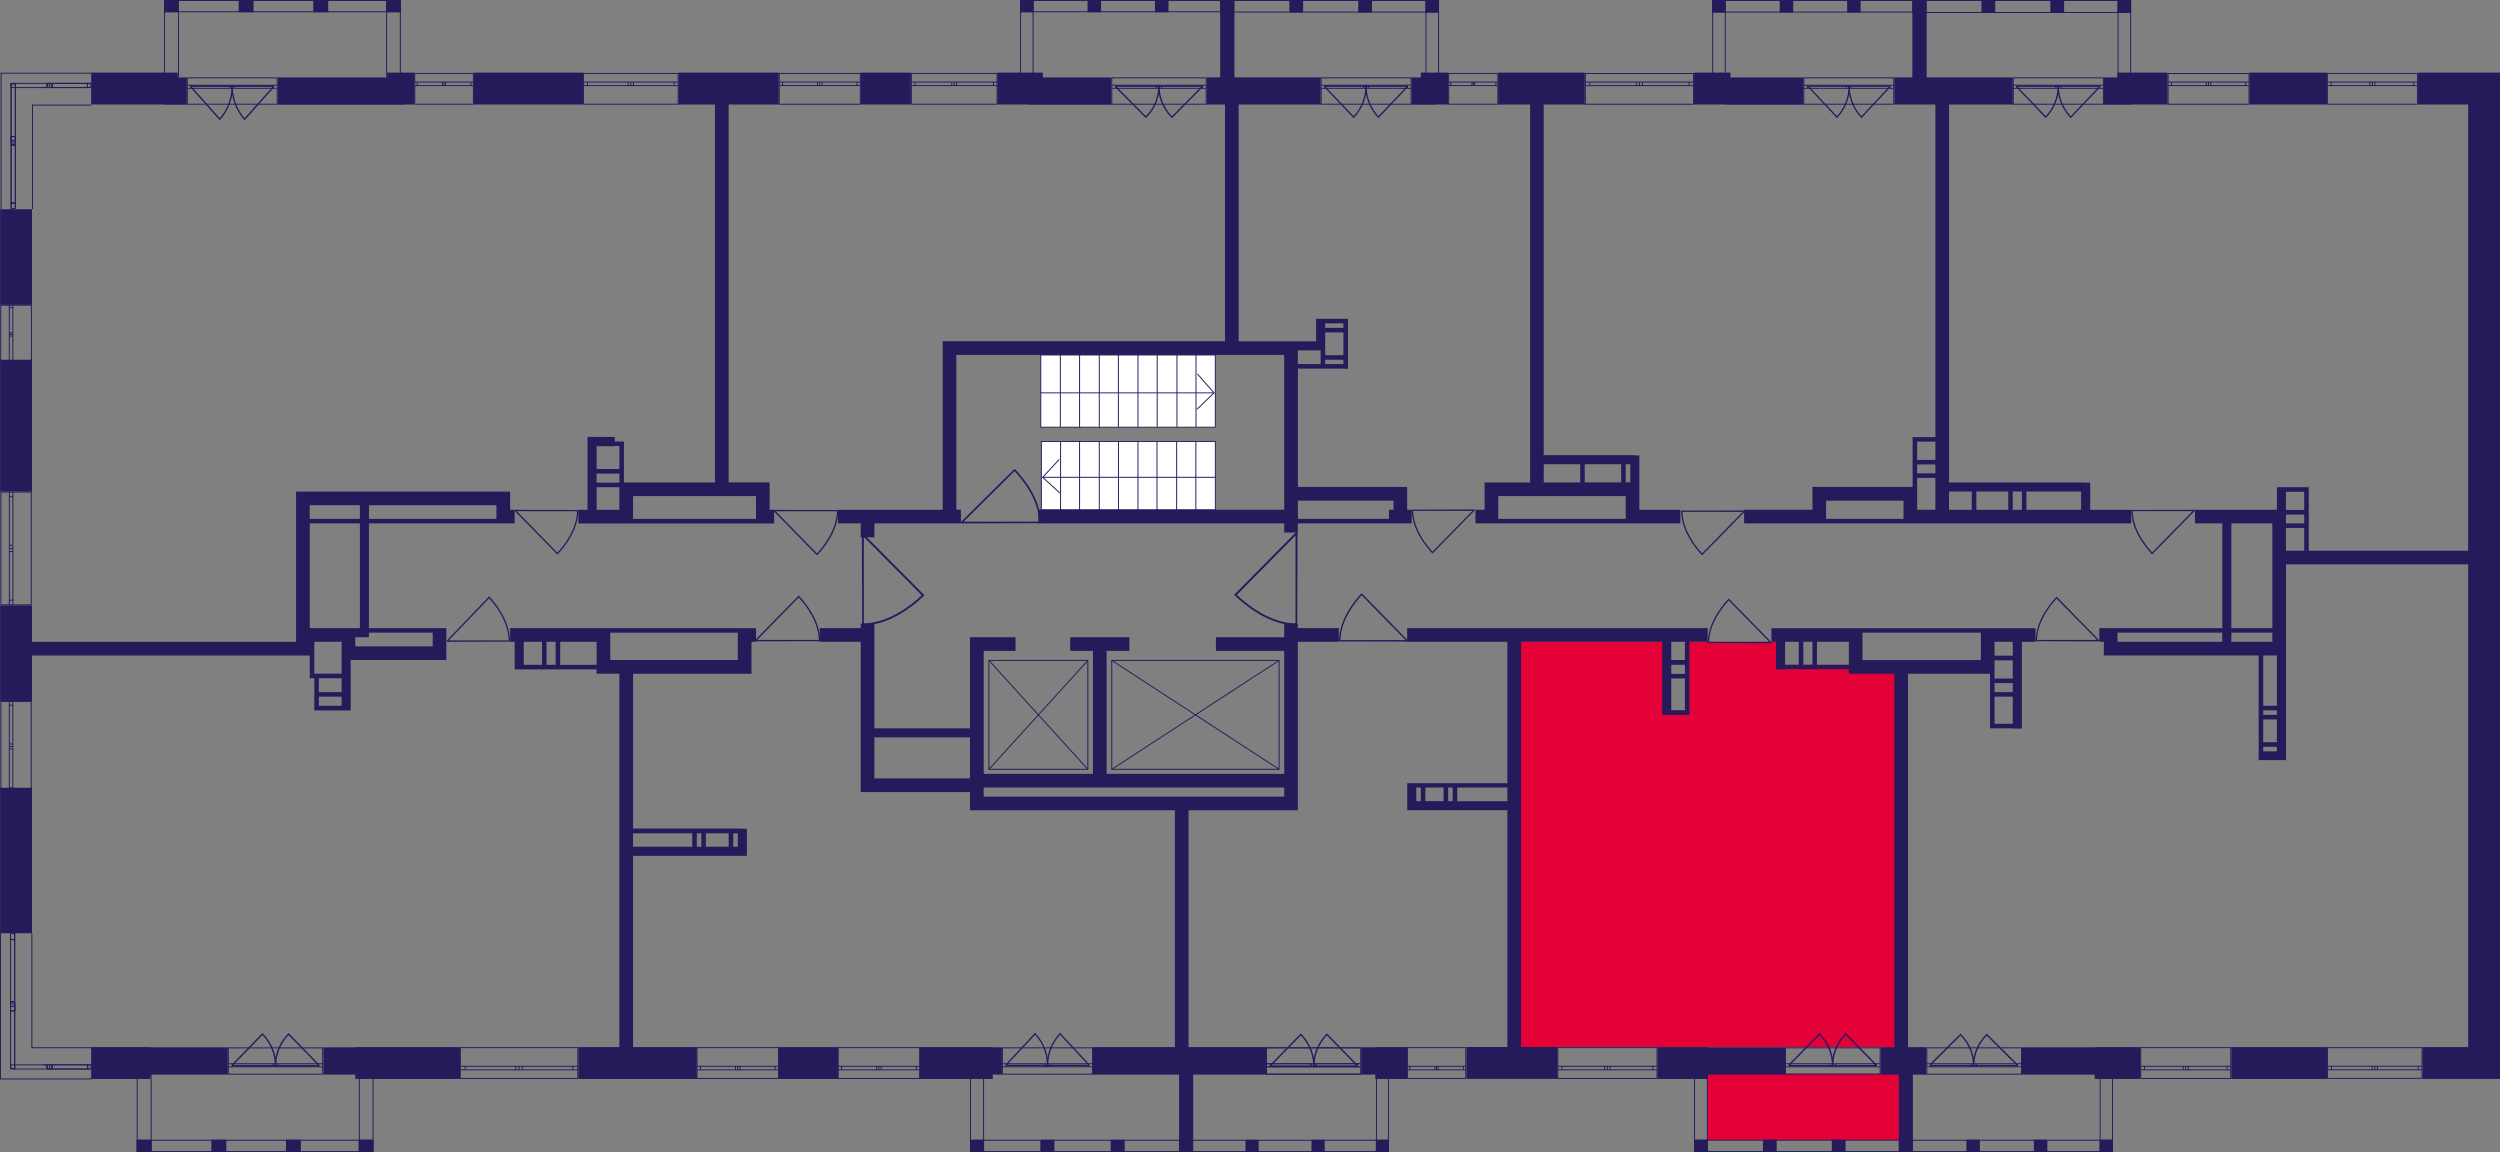 <?xml version="1.0" encoding="utf-8"?>
<!-- Generator: Adobe Illustrator 24.3.0, SVG Export Plug-In . SVG Version: 6.00 Build 0)  -->
<svg version="1.1" id="Слой_6" xmlns="http://www.w3.org/2000/svg" xmlns:xlink="http://www.w3.org/1999/xlink" x="0px" y="0px"
	 viewBox="0 0 650 299.53" style="enable-background:new 0 0 650 299.53;" xml:space="preserve">
<rect x="0" y="0" width="650" height="299.53" fill="#808080" stroke="none"/>
<path style="fill:#E40138;" d="M494.91,272.24h-99.45V166.87c12.63,0,25.26,0,37.89,0c0,5.94,0,11.88,0,17.82c1.58,0,3.16,0,4.74,0
	c0-5.94,0-11.88,0-17.82c8.29,0.02,16.57,0.04,24.86,0.06c0,1.97,0,3.95,0,5.92c10.66-0.02,21.31-0.04,31.97-0.06
	C494.91,205.94,494.91,239.09,494.91,272.24z"/>
<rect x="443.91" y="279.15" transform="matrix(-1 -1.224647e-16 1.224647e-16 -1 938.395 575.554)" style="fill:#E40138;" width="50.57" height="17.25"/>
<g>
	<rect x="580.15" y="272.24" style="fill:#251B5B;" width="24.86" height="8.29"/>
	<path style="fill:#251B5B;" d="M648.82,18.88h-7.1h-13.02v8.29h13.02v116.02h-41.44v-5.92v-1.18v-9.41h0h-1.18h-4.74h-1.18h-1.18
		v5.86h-21.31v3.55h7.1v27.23h-27.23h-1.18h-1.18H547h-1.18v3.55H547v3.55h3.55h36.7v13.09h0v1.18h0v1.18h0v1.18h0v5.92h0v1.18h0
		v1.18h0v2.3h4.74h2.37v-2.3v-26.11v-4.74v-1.18v-16.57h47.36v125.5h-11.84v8.29h11.84h5.92H650V18.88H648.82z M594.35,133.78h4.74
		v2.3h-4.74V133.78z M594.35,127.86h4.74v4.74h-4.74v-0.06h0V127.86z M580.15,136.09h10.66v27.23h-10.66V136.09z M550.55,164.5
		h27.23v2.37h-27.23V164.5z M580.15,166.87v-2.37h10.66v2.37H580.15z M588.44,170.42h3.55v13.09h-3.55V170.42z M588.44,184.69h3.55
		v1.18h-3.55V184.69z M588.44,187.06h3.55v5.92h-3.55V187.06z M588.44,195.35v-1.18h3.55v1.18H588.44z M594.35,137.27h4.74v5.92
		h-4.74V137.27z"/>
	<polygon style="fill:#251B5B;" points="544.63,272.3 525.69,272.3 525.69,279.4 544.63,279.4 544.63,280.53 556.47,280.53 
		556.47,272.24 544.63,272.24 	"/>
	<path style="fill:#251B5B;" d="M525.69,189.43v-0.06v-1.18v-21.31h3.55v-3.55h-13.02h-1.18h-30.78h-1.18h-2.37h-20.13v3.55h1.18
		v7.17h2.37v-0.06h3.55v0.06h1.18v-0.06h2.37v0.06h1.18v-0.06h8.29v1.18h3.55h8.29v97.08h-3.55v7.17h11.84v-7.17h-4.74v-97.08h18.94
		h2.37v1.25h0v1.18h0v2.37h0v1.18h0v7.04v1.18h1.18h4.74v0.06H525.69z M523.32,170.48h-4.74v-3.62h4.74V170.48z M464.12,172.85
		v-5.98h3.55v5.98H464.12z M468.86,172.85v-5.98h2.37v5.98H468.86z M472.41,172.85v-5.98h8.29v4.74v1.25H472.41z M484.25,171.6v-7.1
		h30.78v2.37v4.74H484.25z M518.58,175.16v-1.18v-2.3h4.74v4.74h-4.74V175.16z M518.58,177.59h4.74v2.37h-4.74V177.59z
		 M518.58,188.18v-7.04h4.74v7.04H518.58z"/>
	<polygon style="fill:#251B5B;" points="444,272.24 430.97,272.24 430.97,280.53 444,280.53 444,279.4 464.12,279.4 464.12,272.3 
		444,272.3 	"/>
	<path style="fill:#251B5B;" d="M395.46,166.87h36.7v19.01h1.18h1.18h3.55h1.18h0v-13.02v-1.25v-4.74H444v-3.55h-78.14v3.55h26.05
		v36.76h-13.02h-1.18h-1.18h-1.18h-4.74h-1.18h-1.18h-2.37h0v1.12h0v3.55v1.18v1.18h26.05v61.56h-10.66v8.29h23.68v-8.29h-9.47
		V166.87z M434.53,184.69v-8.29h3.55v8.29H434.53z M438.08,175.22h-3.55v-2.37h3.55V175.22z M438.08,171.6h-3.55v-4.74h3.55V171.6z
		 M377.7,204.75v3.55h-1.18v-3.55H377.7z M375.33,204.75v3.55h-4.74v-3.55H375.33z M368.23,204.75h1.18v3.55h-1.18V204.75z
		 M378.88,208.31v-3.55h13.02v3.55H378.88z"/>
	<polygon style="fill:#251B5B;" points="357.57,272.3 354.02,272.3 354.02,279.4 357.57,279.4 357.57,280.53 365.86,280.53 
		365.86,272.24 357.57,272.24 	"/>
	<path style="fill:#251B5B;" d="M337.44,162.13h-3.55v1.18v2.37h-17.76v3.55h17.76v31.97h-46.17v-31.97h5.92v-3.55h-15.39v3.55h5.92
		v31.97h-28.41v-31.97h8.29v-3.55H252.2v2.37v1.18v20.13h-24.86v-27.23h-3.55v1.18h-10.66v3.55h10.66v35.52v2.37v1.18h28.41v4.74
		h1.18h2.37h49.72v61.56h-21.31v7.17h44.99v-7.17h-20.13v-61.56h24.86h2.37h1.18v-43.81h10.66v-3.55h-10.66V162.13z M227.34,202.39
		v-10.66h24.86v10.66H227.34z M255.75,207.12v-2.37h78.14v2.37H255.75z"/>
	<polygon style="fill:#251B5B;" points="258.12,272.24 239.18,272.24 239.18,280.53 258.12,280.53 258.12,279.4 260.49,279.4 
		260.49,272.3 258.12,272.3 	"/>
	<rect x="202.48" y="272.24" style="fill:#251B5B;" width="15.39" height="8.29"/>
	<path style="fill:#251B5B;" d="M191.82,163.32h-33.15h-1.18h-1.18h-1.18h-22.49v3.55h1.18v7.17h1.18h1.18h4.74h1.18h2.37h1.18h9.47
		v1.12h3.55h2.37v97.08h-10.66v8.29h30.78v-8.29h-16.57v-49.72h27.23h2.37v-2.37v-4.67h-1.18v-0.06h-28.41v-40.25h27.23h1.18h2.37
		v-8.29h1.18v-3.55h-3.55H191.82z M182.35,220.15h-1.18v-3.49h1.18V220.15z M183.53,216.66h5.92v3.49h-5.92V216.66z M190.64,220.15
		v-3.49h1.18v3.49H190.64z M179.98,216.66v3.49h-15.39v-3.49H179.98z M136.18,172.85v-5.98h4.74v5.98H136.18z M142.1,172.85v-5.98
		h2.37v5.98H142.1z M145.65,172.85v-5.98h9.47v4.74v1.25H145.65z M191.82,171.6h-33.15v-7.1h33.15v2.37V171.6z"/>
	<polygon style="fill:#251B5B;" points="92.37,272.3 84.09,272.3 84.09,279.4 92.37,279.4 92.37,280.53 119.6,280.53 119.6,272.24 
		92.37,272.24 	"/>
	<polygon style="fill:#251B5B;" points="39.1,272.24 23.71,272.24 23.71,280.53 39.1,280.53 39.1,279.4 59.22,279.4 59.22,272.3 
		39.1,272.3 	"/>
	<rect x="0.03" y="204.82" style="fill:#251B5B;" width="8.29" height="37.82"/>
	<rect x="0.03" y="93.53" style="fill:#251B5B;" width="8.29" height="34.27"/>
	<path style="fill:#251B5B;" d="M133.81,136.09v-3.55h-1.18v-1.18v-2.37v-1.18h-36.7h-2.37H80.53h-1.18h-2.37v39.07H8.31v-9.47H0.03
		v24.86h8.29v-11.84h72.22v4.74v1.18h1.18v3.62v1.18v2.37v1.18h1.18h5.92h1.18h1.18V171.6h1.18h20.13h1.18h2.37v-8.29h-1.18h-2.37
		H95.93v-27.23h33.15h1.18h1.18h1.18H133.81z M93.56,131.35v3.55H80.53v-3.55H93.56z M82.9,176.34h5.92v3.62H82.9V176.34z
		 M82.9,183.51v-2.37h5.92v2.37H82.9z M88.82,175.16h-7.1v-4.74v-3.55h7.1v1.18v1.18v2.37V175.16z M112.5,164.5v3.55H92.37v-2.37
		h3.55v-1.18H112.5z M93.56,163.32h-1.18h-1.18h-1.18h-1.18h-8.29v-27.23h13.02V163.32z M95.93,134.9v-3.55h33.15v3.55H95.93z"/>
	<rect x="0.03" y="54.4" style="fill:#251B5B;" width="8.29" height="24.86"/>
	<rect x="123.16" y="18.88" style="fill:#251B5B;" width="28.41" height="8.29"/>
	<path style="fill:#251B5B;" d="M200.11,128.98v-2.37v-1.18h-10.66V27.17h13.02v-8.29h-26.05v8.29h9.47v98.27h-21.31h-1.18h-1.18
		v-9.47v-1.18h-1.18h-1.18v-1.18h-4.74h-2.37h0v2.43h0v16.51h-2.37v3.55h13.02h1.18h31.97h2.37h1.18h1.18v-3.55h-1.18V128.98z
		 M161.04,125.5h-5.92v-2.37h5.92v2.3V125.5z M159.86,116.02v-0.06h1.18v5.98h-5.92v-5.92H159.86z M155.12,126.68h5.92v5.86h-5.92
		V126.68z M164.59,134.9v-2.37v-3.55h31.97v3.55v2.37H164.59z"/>
	<path style="fill:#251B5B;" d="M223.79,139.7h3.55v-3.62h22.49v-3.55h-1.18V92.28h85.24v40.25h-63.93v3.55h63.93v2.37h3.55v-2.37
		h23.68h1.18h4.74v-3.55h-1.18v-5.92h-1.18h-2.37h-24.86V95.83h5.92h1.18h4.74v0.06h1.18v-0.06v-1.18v-1.12v-1.18v-5.92v-1.18v-1.18
		v-1.18h-1.18h-4.74h-2.37v1.18v4.67h-4.74h-1.18h-14.21V27.17h21.31v-7.04h-29.6v7.04h4.74v61.56h-69.85h-2.37h-1.18v43.81h-27.23
		v3.55h5.92V139.7z M362.31,130.17v2.37h-1.18v2.37h-23.68v-4.74H362.31z M349.28,94.65h-4.74v-1.12h4.74V94.65z M349.28,84.06v1.18
		h-4.74v-1.18H349.28z M344.55,86.43h4.74v5.92h-4.74V91.1v-1.18v-1.18V86.43z M343.36,91.1v1.25h0v1.18h0v1.12h-5.92v-2.37V91.1
		H343.36z"/>
	<rect x="223.79" y="18.88" style="fill:#251B5B;" width="13.02" height="8.29"/>
	<path style="fill:#251B5B;" d="M422.69,136.09h1.18h1.18h1.18h10.66v-3.55h-10.66v-3.55v-2.37v-1.18h0v-7.04h-1.18v-0.06h-23.68
		V27.17h10.66v-8.29h-22.49v8.29h8.29v98.27h-8.29h-3.55v3.55v3.55h-2.37v3.55h5.92H422.69z M422.69,125.43v-4.74h1.18v4.74H422.69z
		 M412.03,125.43v-4.74h9.47v4.74H412.03z M401.38,120.7h9.47v4.74h-9.47V120.7z M389.54,128.98h33.15v5.92h-33.15v-2.37V128.98z"/>
	<path style="fill:#251B5B;" d="M453.47,132.54v3.55h20.13h1.18h20.13h3.55h4.74h3.55h47.36v-3.55h-10.66v-7.04h-1.18v-0.06h-35.52
		V27.17h16.57v-7.04h-30.78v7.04h10.66v86.49h-4.74h-1.18h0v1.18h0v4.74h0v1.18h0v2.3v1.18v2.37h-22.49h-1.18h-2.37v5.92H453.47z
		 M522.14,132.54h-8.29v-4.74h8.29V132.54z M523.32,127.8h2.37v4.74h-2.37V127.8z M526.87,132.54v-4.74h14.21v4.74H526.87z
		 M512.66,127.8v4.74h-5.92v-4.74H512.66z M498.46,114.84h4.74v4.74h-4.74V114.84z M498.46,120.76h4.74v2.3h-4.74V120.76z
		 M498.46,124.25h4.74v8.29h-4.74v-2.37v-1.18v-2.37V124.25z M474.78,130.17h20.13v2.37v2.37h-20.13v-2.37V130.17z"/>
	<rect x="584.88" y="18.88" style="fill:#251B5B;" width="20.13" height="8.29"/>
	<polygon style="fill:#251B5B;" points="105.4,27.17 107.76,27.17 107.76,18.88 100.66,18.88 100.66,20.13 72.25,20.13 72.25,27.23 
		105.4,27.23 	"/>
	<polygon style="fill:#251B5B;" points="42.65,27.23 48.57,27.23 48.57,20.13 46.2,20.13 46.2,18.88 23.71,18.88 23.71,27.17 
		42.65,27.17 	"/>
	<polygon style="fill:#251B5B;" points="267.59,27.23 288.9,27.23 288.9,20.13 271.14,20.13 271.14,18.88 259.31,18.88 
		259.31,27.17 267.59,27.17 	"/>
	<polygon style="fill:#251B5B;" points="372.96,27.17 376.51,27.17 376.51,18.88 369.41,18.88 369.41,20.13 367.04,20.13 
		367.04,27.23 372.96,27.23 	"/>
	<polygon style="fill:#251B5B;" points="448.73,27.23 468.86,27.23 468.86,20.13 449.92,20.13 449.92,18.88 440.45,18.88 
		440.45,27.17 448.73,27.17 	"/>
	<polygon style="fill:#251B5B;" points="554.1,27.17 563.57,27.17 563.57,18.88 550.55,18.88 550.55,20.13 547,20.13 547,27.23 
		554.1,27.23 	"/>
</g>
<g>
	<line style="fill:none;stroke:#251B5B;stroke-width:0.25;stroke-miterlimit:10;" x1="23.84" y1="280.53" x2="0.03" y2="280.53"/>
	<line style="fill:none;stroke:#251B5B;stroke-width:0.25;stroke-miterlimit:10;" x1="23.84" y1="272.41" x2="8.17" y2="272.41"/>
	
		<rect x="22.79" y="276.86" style="fill:none;stroke:#251B5B;stroke-width:0.25;stroke-miterlimit:10;" width="0.89" height="1.08"/>
	
		<rect x="12.87" y="276.86" style="fill:none;stroke:#251B5B;stroke-width:0.25;stroke-miterlimit:10;" width="0.62" height="1.08"/>
	
		<rect x="13.57" y="276.86" style="fill:none;stroke:#251B5B;stroke-width:0.25;stroke-miterlimit:10;" width="9.22" height="1.08"/>
	
		<rect x="12.24" y="276.86" style="fill:none;stroke:#251B5B;stroke-width:0.25;stroke-miterlimit:10;" width="0.63" height="1.08"/>
	<rect x="2.81" y="276.86" style="fill:none;stroke:#251B5B;stroke-width:0.25;stroke-miterlimit:10;" width="9.41" height="1.08"/>
	<line style="fill:none;stroke:#251B5B;stroke-width:0.25;stroke-miterlimit:10;" x1="23.68" y1="277.94" x2="22.79" y2="277.94"/>
	<line style="fill:none;stroke:#251B5B;stroke-width:0.25;stroke-miterlimit:10;" x1="22.79" y1="277.94" x2="22.79" y2="276.86"/>
	<line style="fill:none;stroke:#251B5B;stroke-width:0.25;stroke-miterlimit:10;" x1="22.71" y1="276.86" x2="23.68" y2="276.86"/>
	<line style="fill:none;stroke:#251B5B;stroke-width:0.25;stroke-miterlimit:10;" x1="11.97" y1="276.86" x2="12.64" y2="276.86"/>
	<line style="fill:none;stroke:#251B5B;stroke-width:0.25;stroke-miterlimit:10;" x1="13.49" y1="276.86" x2="13.49" y2="277.94"/>
	<line style="fill:none;stroke:#251B5B;stroke-width:0.25;stroke-miterlimit:10;" x1="13.49" y1="277.94" x2="12.87" y2="277.94"/>
	<line style="fill:none;stroke:#251B5B;stroke-width:0.25;stroke-miterlimit:10;" x1="22.79" y1="277.94" x2="13.57" y2="277.94"/>
	<line style="fill:none;stroke:#251B5B;stroke-width:0.25;stroke-miterlimit:10;" x1="12.73" y1="276.86" x2="22.71" y2="276.86"/>
	<line style="fill:none;stroke:#251B5B;stroke-width:0.25;stroke-miterlimit:10;" x1="12.87" y1="277.94" x2="12.24" y2="277.94"/>
	<line style="fill:none;stroke:#251B5B;stroke-width:0.25;stroke-miterlimit:10;" x1="12.24" y1="277.94" x2="12.24" y2="276.86"/>
	<line style="fill:none;stroke:#251B5B;stroke-width:0.25;stroke-miterlimit:10;" x1="11.29" y1="276.86" x2="11.97" y2="276.86"/>
	<line style="fill:none;stroke:#251B5B;stroke-width:0.25;stroke-miterlimit:10;" x1="0.12" y1="280.53" x2="0.13" y2="242.57"/>
	<line style="fill:none;stroke:#251B5B;stroke-width:0.25;stroke-miterlimit:10;" x1="8.29" y1="272.49" x2="8.29" y2="242.57"/>
	<rect x="2.74" y="261.67" style="fill:none;stroke:#251B5B;stroke-width:0.25;stroke-miterlimit:10;" width="1.09" height="1.16"/>
	
		<rect x="2.74" y="261.06" style="fill:none;stroke:#251B5B;stroke-width:0.25;stroke-miterlimit:10;" width="1.09" height="16.74"/>
	<rect x="2.74" y="260.49" style="fill:none;stroke:#251B5B;stroke-width:0.25;stroke-miterlimit:10;" width="1.09" height="1.18"/>
	<rect x="2.74" y="242.72" style="fill:none;stroke:#251B5B;stroke-width:0.25;stroke-miterlimit:10;" width="1.09" height="1.57"/>
	<rect x="2.74" y="244.29" style="fill:none;stroke:#251B5B;stroke-width:0.25;stroke-miterlimit:10;" width="1.09" height="16.2"/>
	<line style="fill:none;stroke:#251B5B;stroke-width:0.25;stroke-miterlimit:10;" x1="3.83" y1="261.67" x2="3.83" y2="262.83"/>
	<line style="fill:none;stroke:#251B5B;stroke-width:0.25;stroke-miterlimit:10;" x1="3.83" y1="262.83" x2="2.74" y2="262.83"/>
	<line style="fill:none;stroke:#251B5B;stroke-width:0.25;stroke-miterlimit:10;" x1="2.74" y1="262.83" x2="2.74" y2="261.67"/>
	<line style="fill:none;stroke:#251B5B;stroke-width:0.25;stroke-miterlimit:10;" x1="2.74" y1="277.69" x2="2.74" y2="261.05"/>
	<line style="fill:none;stroke:#251B5B;stroke-width:0.25;stroke-miterlimit:10;" x1="3.83" y1="261.06" x2="3.83" y2="278.09"/>
	<line style="fill:none;stroke:#251B5B;stroke-width:0.25;stroke-miterlimit:10;" x1="2.74" y1="261.67" x2="2.74" y2="260.49"/>
	<line style="fill:none;stroke:#251B5B;stroke-width:0.25;stroke-miterlimit:10;" x1="2.74" y1="260.49" x2="3.83" y2="260.49"/>
	<line style="fill:none;stroke:#251B5B;stroke-width:0.25;stroke-miterlimit:10;" x1="3.83" y1="260.49" x2="3.83" y2="261.67"/>
	<line style="fill:none;stroke:#251B5B;stroke-width:0.25;stroke-miterlimit:10;" x1="3.83" y1="242.72" x2="3.83" y2="244.29"/>
	<line style="fill:none;stroke:#251B5B;stroke-width:0.25;stroke-miterlimit:10;" x1="3.83" y1="244.29" x2="2.74" y2="244.29"/>
	<line style="fill:none;stroke:#251B5B;stroke-width:0.25;stroke-miterlimit:10;" x1="2.74" y1="244.29" x2="2.74" y2="242.72"/>
	<line style="fill:none;stroke:#251B5B;stroke-width:0.25;stroke-miterlimit:10;" x1="2.74" y1="260.49" x2="2.74" y2="244.29"/>
	<line style="fill:none;stroke:#251B5B;stroke-width:0.25;stroke-miterlimit:10;" x1="3.83" y1="244.29" x2="3.83" y2="260.49"/>
</g>
<g>
	<path style="fill:none;stroke:#251B5B;stroke-width:0.25;stroke-miterlimit:10;" d="M605.16,280.37h24.57v-7.97h-24.57V280.37z
		 M629.73,280.37h-24.57 M629.73,272.4h-24.57 M629.73,278.15h-1.02v-0.93h1.02V278.15z M617.44,277.22h0.68v0.93h-0.68V277.22z
		 M628.71,278.15h-10.59v-0.93h10.59V278.15z M617.44,278.15h-0.69v-0.93h0.69V278.15z M605.16,277.22h1.02v0.93h-1.02V277.22z
		 M616.75,278.15h-10.57v-0.93h10.57V278.15z M629.73,278.15h-1.02 M628.71,278.15v-0.93 M628.71,277.22h1.02 M617.44,277.22h0.68
		 M618.12,277.22v0.93 M618.12,278.15h-0.68 M628.71,278.15h-10.59 M618.12,277.22h10.59 M617.44,278.15h-0.69 M616.75,278.15v-0.93
		 M616.75,277.22h0.69 M605.16,277.22h1.02 M606.18,277.22v0.93 M606.18,278.15h-1.02 M616.75,278.15h-10.57 M606.18,277.22h10.57"
		/>
</g>
<g>
	<path style="fill:none;stroke:#251B5B;stroke-width:0.25;stroke-miterlimit:10;" d="M556.59,280.4H580v-8.01h-23.41V280.4z
		 M580,280.4h-23.41 M580,272.39h-23.41 M580,278.16h-0.97v-0.93H580V278.16z M568.29,277.23h0.65v0.93h-0.65V277.23z
		 M579.03,278.16h-10.09v-0.93h10.09V278.16z M568.29,278.16h-0.65v-0.93h0.65V278.16z M556.59,277.23h0.97v0.93h-0.97V277.23z
		 M567.64,278.16h-10.07v-0.93h10.07V278.16z M580,278.16h-0.97 M579.03,278.16v-0.93 M579.03,277.23H580 M568.29,277.23h0.65
		 M568.94,277.23v0.93 M568.94,278.16h-0.65 M579.03,278.16h-10.09 M568.94,277.23h10.09 M568.29,278.16h-0.65 M567.64,278.16v-0.93
		 M567.64,277.23h0.65 M556.59,277.23h0.97 M557.57,277.23v0.93 M557.57,278.16h-0.97 M567.64,278.16h-10.07 M557.57,277.23h10.07"
		/>
</g>
<g>
	<path style="fill:none;stroke:#251B5B;stroke-width:0.25;stroke-miterlimit:10;" d="M500.97,279.28h24.62v-6.84h-24.62V279.28z
		 M525.59,279.28h-24.62 M525.59,272.44h-24.62 M525.59,277.37h-1.02v-0.8h1.02V277.37z M513.27,276.57h0.68v0.8h-0.68V276.57z
		 M524.56,277.37h-10.61v-0.8h10.61V277.37z M513.27,277.37h-0.69v-0.8h0.69V277.37z M500.97,276.57h1.02v0.8h-1.02V276.57z
		 M512.58,277.37h-10.59v-0.8h10.59V277.37z M525.59,277.37h-1.02 M524.56,277.37v-0.8 M524.56,276.57h1.02 M513.27,276.57h0.68
		 M513.95,276.57v0.8 M513.95,277.37h-0.68 M524.56,277.37h-10.61 M513.95,276.57h10.61 M513.27,277.37h-0.69 M512.58,277.37v-0.8
		 M512.58,276.57h0.69 M500.97,276.57h1.02 M501.99,276.57v0.8 M501.99,277.37h-1.02 M512.58,277.37h-10.59 M501.99,276.57h10.59"/>
</g>
<g>
	<path style="fill:none;stroke:#251B5B;stroke-width:0.25;stroke-miterlimit:10;" d="M464.22,279.28h24.62v-6.84h-24.62V279.28z
		 M488.84,279.28h-24.62 M488.84,272.44h-24.62 M488.84,277.37h-1.02v-0.8h1.02V277.37z M476.53,276.57h0.68v0.8h-0.68V276.57z
		 M487.82,277.37h-10.61v-0.8h10.61V277.37z M476.53,277.37h-0.69v-0.8h0.69V277.37z M464.22,276.57h1.02v0.8h-1.02V276.57z
		 M475.84,277.37h-10.59v-0.8h10.59V277.37z M488.84,277.37h-1.02 M487.82,277.37v-0.8 M487.82,276.57h1.02 M476.53,276.57h0.68
		 M477.21,276.57v0.8 M477.21,277.37h-0.68 M487.82,277.37h-10.61 M477.21,276.57h10.61 M476.53,277.37h-0.69 M475.84,277.37v-0.8
		 M475.84,276.57h0.69 M464.22,276.57h1.02 M465.25,276.57v0.8 M465.25,277.37h-1.02 M475.84,277.37h-10.59 M465.25,276.57h10.59"/>
</g>
<g>
	<path style="fill:none;stroke:#251B5B;stroke-width:0.25;stroke-miterlimit:10;" d="M365.92,280.39h15.18v-8h-15.18V280.39z
		 M381.1,280.39h-15.18 M381.1,272.39h-15.18 M381.1,278.16h-0.63v-0.93h0.63V278.16z M373.5,277.23h0.42v0.93h-0.42V277.23z
		 M380.47,278.16h-6.55v-0.93h6.55V278.16z M373.5,278.16h-0.42v-0.93h0.42V278.16z M365.92,277.23h0.63v0.93h-0.63V277.23z
		 M373.08,278.16h-6.53v-0.93h6.53V278.16z M381.1,278.16h-0.63 M380.47,278.16v-0.93 M380.47,277.23h0.63 M373.5,277.23h0.42
		 M373.92,277.23v0.93 M373.92,278.16h-0.42 M380.47,278.16h-6.55 M373.92,277.23h6.55 M373.5,278.16h-0.42 M373.08,278.16v-0.93
		 M373.08,277.23h0.42 M365.92,277.23h0.63 M366.55,277.23v0.93 M366.55,278.16h-0.63 M373.08,278.16h-6.53 M366.55,277.23h6.53"/>
</g>
<g>
	<path style="fill:none;stroke:#251B5B;stroke-width:0.25;stroke-miterlimit:10;" d="M329.29,279.28h24.55v-6.84h-24.55V279.28z
		 M353.85,279.28h-24.55 M353.85,272.44h-24.55 M353.85,277.37h-1.02v-0.8h1.02V277.37z M341.56,276.57h0.68v0.8h-0.68V276.57z
		 M352.83,277.37h-10.59v-0.8h10.59V277.37z M341.56,277.37h-0.69v-0.8h0.69V277.37z M329.29,276.57h1.02v0.8h-1.02V276.57z
		 M340.88,277.37h-10.56v-0.8h10.56V277.37z M353.85,277.37h-1.02 M352.83,277.37v-0.8 M352.83,276.57h1.02 M341.56,276.57h0.68
		 M342.24,276.57v0.8 M342.24,277.37h-0.68 M352.83,277.37h-10.59 M342.24,276.57h10.59 M341.56,277.37h-0.69 M340.88,277.37v-0.8
		 M340.88,276.57h0.69 M329.29,276.57h1.02 M330.31,276.57v0.8 M330.31,277.37h-1.02 M340.88,277.37h-10.56 M330.31,276.57h10.56"/>
</g>
<g>
	<path style="fill:none;stroke:#251B5B;stroke-width:0.25;stroke-miterlimit:10;" d="M329.29,279.28h24.55v-6.84h-24.55V279.28z
		 M353.85,279.28h-24.55 M353.85,272.44h-24.55 M353.85,277.37h-1.02v-0.8h1.02V277.37z M341.56,276.57h0.68v0.8h-0.68V276.57z
		 M352.83,277.37h-10.59v-0.8h10.59V277.37z M341.56,277.37h-0.69v-0.8h0.69V277.37z M329.29,276.57h1.02v0.8h-1.02V276.57z
		 M340.88,277.37h-10.56v-0.8h10.56V277.37z M353.85,277.37h-1.02 M352.83,277.37v-0.8 M352.83,276.57h1.02 M341.56,276.57h0.68
		 M342.24,276.57v0.8 M342.24,277.37h-0.68 M352.83,277.37h-10.59 M342.24,276.57h10.59 M341.56,277.37h-0.69 M340.88,277.37v-0.8
		 M340.88,276.57h0.69 M329.29,276.57h1.02 M330.31,276.57v0.8 M330.31,277.37h-1.02 M340.88,277.37h-10.56 M330.31,276.57h10.56"/>
</g>
<g>
	<path style="fill:none;stroke:#251B5B;stroke-width:0.25;stroke-miterlimit:10;" d="M260.62,279.28h23.44v-6.84h-23.44V279.28z
		 M284.06,279.28h-23.44 M284.06,272.44h-23.44 M284.06,277.37h-0.97v-0.8h0.97V277.37z M272.33,276.57h0.65v0.8h-0.65V276.57z
		 M283.09,277.37h-10.11v-0.8h10.11V277.37z M272.33,277.37h-0.65v-0.8h0.65V277.37z M260.62,276.57h0.97v0.8h-0.97V276.57z
		 M271.68,277.37h-10.09v-0.8l10.09,0V277.37z M284.06,277.37h-0.97 M283.09,277.37v-0.8 M283.09,276.57h0.97 M272.33,276.57h0.65
		 M272.98,276.57v0.8 M272.98,277.37h-0.65 M283.09,277.37h-10.11 M272.98,276.57h10.11 M272.33,277.37h-0.65 M271.68,277.37v-0.8
		 M271.68,276.57h0.65 M260.62,276.57h0.97 M261.59,276.57v0.8 M261.59,277.37h-0.97 M271.68,277.37h-10.09 M261.59,276.57l10.09,0"
		/>
</g>
<g>
	<path style="fill:none;stroke:#251B5B;stroke-width:0.25;stroke-miterlimit:10;" d="M181.22,280.39h21.2v-8h-21.2V280.39z
		 M202.42,280.39h-21.2 M202.42,272.39h-21.2 M202.42,278.16h-0.88v-0.93h0.88V278.16z M191.82,277.23h0.59v0.93h-0.59V277.23z
		 M201.54,278.16h-9.14v-0.93h9.14V278.16z M191.82,278.16h-0.59v-0.93h0.59V278.16z M181.22,277.23h0.88v0.93h-0.88V277.23z
		 M191.22,278.16h-9.12v-0.93h9.12V278.16z M202.42,278.16h-0.88 M201.54,278.16v-0.93 M201.54,277.23h0.88 M191.82,277.23h0.59
		 M192.4,277.23v0.93 M192.4,278.16h-0.59 M201.54,278.16h-9.14 M192.4,277.23h9.14 M191.82,278.16h-0.59 M191.22,278.16v-0.93
		 M191.22,277.23h0.59 M181.22,277.23h0.88 M182.1,277.23v0.93 M182.1,278.16h-0.88 M191.22,278.16h-9.12 M182.1,277.23h9.12"/>
</g>
<g>
	<path style="fill:none;stroke:#251B5B;stroke-width:0.25;stroke-miterlimit:10;" d="M119.68,280.39h30.55v-8h-30.55V280.39z
		 M150.24,280.39h-30.55 M150.24,272.39h-30.55 M150.24,278.16h-1.27v-0.93h1.27V278.16z M134.95,277.23h0.84v0.93h-0.84V277.23z
		 M148.97,278.16h-13.17v-0.93h13.17V278.16z M134.95,278.16h-0.85v-0.93h0.85V278.16z M119.68,277.23h1.27v0.93h-1.27V277.23z
		 M134.1,278.16h-13.15v-0.93l13.15,0V278.16z M150.24,278.16h-1.27 M148.97,278.16v-0.93 M148.97,277.23h1.27 M134.95,277.23h0.84
		 M135.79,277.23v0.93 M135.79,278.16h-0.84 M148.97,278.16h-13.17 M135.79,277.23h13.17 M134.95,278.16h-0.85 M134.1,278.16v-0.93
		 M134.1,277.23h0.85 M119.68,277.23h1.27 M120.95,277.23v0.93 M120.95,278.16h-1.27 M134.1,278.16h-13.15 M120.95,277.23l13.15,0"
		/>
</g>
<g>
	<path style="fill:none;stroke:#251B5B;stroke-width:0.25;stroke-miterlimit:10;" d="M59.36,279.28H83.9v-6.83H59.36V279.28z
		 M83.9,279.28H59.36 M83.9,272.45H59.36 M83.9,277.37h-1.02v-0.8h1.02V277.37z M71.63,276.58h0.68v0.8h-0.68V276.58z M82.88,277.37
		H72.3v-0.8h10.58V277.37z M71.63,277.37h-0.69v-0.8h0.69V277.37z M59.36,276.58h1.02v0.8h-1.02V276.58z M70.94,277.37H60.38v-0.8
		h10.56V277.37z M83.9,277.37h-1.02 M82.88,277.37v-0.8 M82.88,276.58h1.02 M71.63,276.58h0.68 M72.3,276.58v0.8 M72.3,277.37h-0.68
		 M82.88,277.37H72.3 M72.3,276.58h10.58 M71.63,277.37h-0.69 M70.94,277.37v-0.8 M70.94,276.58h0.69 M59.36,276.58h1.02
		 M60.38,276.58v0.8 M60.38,277.37h-1.02 M70.94,277.37H60.38 M60.38,276.58h10.56"/>
</g>
<g>
	<path style="fill:none;stroke:#251B5B;stroke-width:0.25;stroke-miterlimit:10;" d="M0.22,182.37l0,23.45l7.89,0l0-23.45H0.22z
		 M0.22,205.82l0-23.45 M8.11,205.82l0-23.45 M2.42,205.82l0-0.97h0.92l0,0.97H2.42z M3.34,194.09l0,0.65H2.42l0-0.65H3.34z
		 M2.42,204.85l0-10.11h0.92l0,10.11H2.42z M2.42,194.09l0-0.65h0.92l0,0.65H2.42z M3.34,182.37l0,0.97H2.42l0-0.97H3.34z
		 M2.42,193.44l0-10.09h0.92l0,10.09H2.42z M2.42,205.82l0-0.97 M2.42,204.85h0.92 M3.34,204.85l0,0.97 M3.34,194.09l0,0.65
		 M3.34,194.74H2.42 M2.42,194.74l0-0.65 M2.42,204.85l0-10.11 M3.34,194.74l0,10.11 M2.42,194.09l0-0.65 M2.42,193.44h0.92
		 M3.34,193.44l0,0.65 M3.34,182.37l0,0.97 M3.34,183.35H2.42 M2.42,183.35l0-0.97 M2.42,193.44l0-10.09 M3.34,183.35l0,10.09"/>
</g>
<g>
	<path style="fill:none;stroke:#251B5B;stroke-width:0.25;stroke-miterlimit:10;" d="M0.23,127.94l0,29.32h7.89l0-29.32L0.23,127.94
		z M0.23,157.26l0-29.32 M8.12,157.26l0-29.32 M2.43,157.26l0-1.22h0.92l0,1.22H2.43z M3.35,142.59l0,0.81H2.43l0-0.81H3.35z
		 M2.43,156.04l0-12.64h0.92l0,12.64H2.43z M2.43,142.59l0-0.82h0.92l0,0.82H2.43z M3.35,127.94l0,1.22l-0.92,0l0-1.22H3.35z
		 M2.43,141.77l0-12.61l0.92,0l0,12.61H2.43z M2.43,157.26l0-1.22 M2.43,156.04h0.92 M3.35,156.04l0,1.22 M3.35,142.59l0,0.81
		 M3.35,143.4H2.43 M2.43,143.4l0-0.81 M2.43,156.04l0-12.64 M3.35,143.4l0,12.64 M2.43,142.59l0-0.82 M2.43,141.77h0.92
		 M3.35,141.77l0,0.82 M3.35,127.94l0,1.22 M3.35,129.16l-0.92,0 M2.43,129.16l0-1.22 M2.43,141.77l0-12.61 M3.35,129.16l0,12.61"/>
</g>
<g>
	<path style="fill:none;stroke:#251B5B;stroke-width:0.25;stroke-miterlimit:10;" d="M48.69,20.25h23.38v6.84l-23.38,0V20.25z
		 M72.07,20.25H48.69 M72.07,27.09l-23.38,0 M72.07,22.16l-0.97,0v0.8h0.97V22.16z M60.38,22.96h0.65v-0.8h-0.65V22.96z M71.1,22.16
		H61.02v0.8H71.1V22.16z M60.38,22.16h-0.65v0.8h0.65V22.16z M48.69,22.96h0.97v-0.8h-0.97V22.96z M59.72,22.16H49.67v0.8h10.06
		V22.16z M72.07,22.16l-0.97,0 M71.1,22.16v0.8 M71.1,22.96h0.97 M60.38,22.96h0.65 M61.02,22.96v-0.8 M61.02,22.16h-0.65
		 M71.1,22.16H61.02 M61.02,22.96H71.1 M60.38,22.16h-0.65 M59.72,22.16v0.8 M59.72,22.96h0.65 M48.69,22.96h0.97 M49.67,22.96v-0.8
		 M49.67,22.16h-0.97 M59.72,22.16H49.67 M49.67,22.96h10.06"/>
</g>
<g>
	<path style="fill:none;stroke:#251B5B;stroke-width:0.25;stroke-miterlimit:10;" d="M107.84,19.1h15.24v7.99h-15.24V19.1z
		 M123.08,19.1h-15.24 M123.08,27.09h-15.24 M123.08,21.33h-0.63v0.93h0.63V21.33z M115.46,22.26h0.42v-0.93h-0.42V22.26z
		 M122.45,21.33h-6.57v0.93h6.57V21.33z M115.46,21.33h-0.43v0.93h0.43V21.33z M107.84,22.26h0.63v-0.93h-0.63V22.26z M115.03,21.33
		h-6.56v0.93h6.56V21.33z M123.08,21.33h-0.63 M122.45,21.33v0.93 M122.45,22.26h0.63 M115.46,22.26h0.42 M115.88,22.26v-0.93
		 M115.88,21.33h-0.42 M122.45,21.33h-6.57 M115.88,22.26h6.57 M115.46,21.33h-0.43 M115.03,21.33v0.93 M115.03,22.26h0.43
		 M107.84,22.26h0.63 M108.48,22.26v-0.93 M108.48,21.33h-0.63 M115.03,21.33h-6.56 M108.48,22.26h6.56"/>
</g>
<g>
	<path style="fill:none;stroke:#251B5B;stroke-width:0.25;stroke-miterlimit:10;" d="M236.96,19.1l22.28,0v7.99l-22.28,0V19.1z
		 M259.24,19.1l-22.28,0 M259.24,27.09l-22.28,0 M259.24,21.33h-0.93v0.93h0.93V21.33z M248.09,22.26h0.62v-0.93h-0.62V22.26z
		 M258.32,21.33l-9.61,0v0.93l9.61,0V21.33z M248.09,21.33h-0.62v0.93h0.62V21.33z M236.96,22.26h0.93v-0.93h-0.93V22.26z
		 M247.47,21.33h-9.59v0.93h9.59V21.33z M259.24,21.33h-0.93 M258.32,21.33v0.93 M258.32,22.26h0.93 M248.09,22.26h0.62
		 M248.71,22.26v-0.93 M248.71,21.33h-0.62 M258.32,21.33l-9.61,0 M248.71,22.26l9.61,0 M248.09,21.33h-0.62 M247.47,21.33v0.93
		 M247.47,22.26h0.62 M236.96,22.26h0.93 M237.89,22.26v-0.93 M237.89,21.33h-0.93 M247.47,21.33h-9.59 M237.89,22.26h9.59"/>
</g>
<g>
	<path style="fill:none;stroke:#251B5B;stroke-width:0.25;stroke-miterlimit:10;" d="M289.06,20.25h24.55v6.84h-24.55V20.25z
		 M313.62,20.25h-24.55 M313.62,27.09h-24.55 M313.62,22.16h-1.02v0.8h1.02V22.16z M301.33,22.96h0.68v-0.8h-0.68V22.96z
		 M312.6,22.16h-10.59v0.8l10.59,0V22.16z M301.33,22.16h-0.69v0.8h0.69V22.16z M289.06,22.96h1.02v-0.8h-1.02V22.96z M300.65,22.16
		h-10.56v0.8h10.56V22.16z M313.62,22.16h-1.02 M312.6,22.16v0.8 M312.6,22.96h1.02 M301.33,22.96h0.68 M302.01,22.96v-0.8
		 M302.01,22.16h-0.68 M312.6,22.16h-10.59 M302.01,22.96l10.59,0 M301.33,22.16h-0.69 M300.65,22.16v0.8 M300.65,22.96h0.69
		 M289.06,22.96h1.02 M290.08,22.96v-0.8 M290.08,22.16h-1.02 M300.65,22.16h-10.56 M290.08,22.96h10.56"/>
</g>
<g>
	<path style="fill:none;stroke:#251B5B;stroke-width:0.25;stroke-miterlimit:10;" d="M343.49,20.25h23.4v6.84l-23.4,0V20.25z
		 M366.89,20.25h-23.4 M366.89,27.09l-23.4,0 M366.89,22.16h-0.97v0.8l0.97,0V22.16z M355.19,22.96h0.65v-0.8h-0.65V22.96z
		 M365.92,22.16h-10.09v0.8h10.09V22.16z M355.19,22.16h-0.65v0.8h0.65V22.16z M343.49,22.96h0.97v-0.8h-0.97V22.96z M354.53,22.16
		h-10.07v0.8h10.07V22.16z M366.89,22.16h-0.97 M365.92,22.16v0.8 M365.92,22.96l0.97,0 M355.19,22.96h0.65 M355.83,22.96v-0.8
		 M355.83,22.16h-0.65 M365.92,22.16h-10.09 M355.83,22.96h10.09 M355.19,22.16h-0.65 M354.53,22.16v0.8 M354.53,22.96h0.65
		 M343.49,22.96h0.97 M344.47,22.96v-0.8 M344.47,22.16h-0.97 M354.53,22.16h-10.07 M344.47,22.96h10.07"/>
</g>
<g>
	<path style="fill:none;stroke:#251B5B;stroke-width:0.25;stroke-miterlimit:10;" d="M376.66,19.1h12.79v7.99l-12.79,0V19.1z
		 M389.46,19.1h-12.79 M389.46,27.09l-12.79,0 M389.46,21.33h-0.53v0.93h0.53V21.33z M383.06,22.26h0.35v-0.93h-0.35V22.26z
		 M388.93,21.33h-5.52v0.93h5.52V21.33z M383.06,21.33h-0.36v0.93h0.36V21.33z M376.66,22.26h0.53v-0.93h-0.53V22.26z M382.7,21.33
		l-5.5,0v0.93l5.5,0V21.33z M389.46,21.33h-0.53 M388.93,21.33v0.93 M388.93,22.26h0.53 M383.06,22.26h0.35 M383.41,22.26v-0.93
		 M383.41,21.33h-0.35 M388.93,21.33h-5.52 M383.41,22.26h5.52 M383.06,21.33h-0.36 M382.7,21.33v0.93 M382.7,22.26h0.36
		 M376.66,22.26h0.53 M377.2,22.26v-0.93 M377.2,21.33h-0.53 M382.7,21.33l-5.5,0 M377.2,22.26l5.5,0"/>
</g>
<g>
	<path style="fill:none;stroke:#251B5B;stroke-width:0.25;stroke-miterlimit:10;" d="M412.18,19.11l28.14,0v7.99l-28.14,0V19.11z
		 M440.32,19.11l-28.14,0 M440.32,27.09l-28.14,0 M440.32,21.33h-1.17v0.93h1.17V21.33z M426.24,22.27h0.78v-0.93h-0.78V22.27z
		 M439.15,21.33h-12.13v0.93h12.13V21.33z M426.24,21.33h-0.79v0.93h0.79V21.33z M412.18,22.27h1.17v-0.93h-1.17V22.27z
		 M425.46,21.33l-12.1,0v0.93h12.1V21.33z M440.32,21.33h-1.17 M439.15,21.33v0.93 M439.15,22.27h1.17 M426.24,22.27h0.78
		 M427.02,22.27v-0.93 M427.02,21.33h-0.78 M439.15,21.33h-12.13 M427.02,22.27h12.13 M426.24,21.33h-0.79 M425.46,21.33v0.93
		 M425.46,22.27h0.79 M412.18,22.27h1.17 M413.35,22.27v-0.93 M413.35,21.33h-1.17 M425.46,21.33l-12.1,0 M413.35,22.27h12.1"/>
</g>
<g>
	<path style="fill:none;stroke:#251B5B;stroke-width:0.25;stroke-miterlimit:10;" d="M523.44,20.25h23.44v6.84h-23.44V20.25z
		 M546.88,20.25h-23.44 M546.88,27.09h-23.44 M546.88,22.16h-0.97v0.8h0.97V22.16z M535.15,22.96h0.65v-0.8h-0.65V22.96z
		 M545.91,22.16l-10.11,0v0.8h10.11V22.16z M535.15,22.16h-0.65v0.8h0.65V22.16z M523.44,22.96h0.97v-0.8h-0.97V22.96z M534.5,22.16
		h-10.08v0.8l10.08,0V22.16z M546.88,22.16h-0.97 M545.91,22.16v0.8 M545.91,22.96h0.97 M535.15,22.96h0.65 M535.8,22.96v-0.8
		 M535.8,22.16h-0.65 M545.91,22.16l-10.11,0 M535.8,22.96h10.11 M535.15,22.16h-0.65 M534.5,22.16v0.8 M534.5,22.96h0.65
		 M523.44,22.96h0.97 M524.41,22.96v-0.8 M524.41,22.16h-0.97 M534.5,22.16h-10.08 M524.41,22.96l10.08,0"/>
</g>
<g>
	<path style="fill:none;stroke:#251B5B;stroke-width:0.25;stroke-miterlimit:10;" d="M563.7,19.11l21.05,0v7.99H563.7V19.11z
		 M584.74,19.11l-21.05,0 M584.74,27.09H563.7 M584.74,21.33h-0.87v0.93h0.87V21.33z M574.21,22.27h0.58v-0.93h-0.58V22.27z
		 M583.87,21.33h-9.07v0.93h9.07V21.33z M574.21,21.33h-0.59v0.93h0.59V21.33z M563.7,22.27h0.87v-0.93h-0.87V22.27z M573.63,21.33
		h-9.06v0.93h9.06V21.33z M584.74,21.33h-0.87 M583.87,21.33v0.93 M583.87,22.27h0.87 M574.21,22.27h0.58 M574.79,22.27v-0.93
		 M574.79,21.33h-0.58 M583.87,21.33h-9.07 M574.79,22.27h9.07 M574.21,21.33h-0.59 M573.63,21.33v0.93 M573.63,22.27h0.59
		 M563.7,22.27h0.87 M564.57,22.27v-0.93 M564.57,21.33h-0.87 M573.63,21.33h-9.06 M564.57,22.27h9.06"/>
</g>
<g>
	<path style="fill:none;stroke:#251B5B;stroke-width:0.25;stroke-miterlimit:10;" d="M605.11,19.1l23.43,0v7.99h-23.43V19.1z
		 M628.54,19.1l-23.43,0 M628.54,27.09h-23.43 M628.54,21.33h-0.97v0.93h0.97V21.33z M616.82,22.26h0.65v-0.93h-0.65V22.26z
		 M627.57,21.33l-10.1,0v0.93h10.1V21.33z M616.82,21.33h-0.65v0.93h0.65V21.33z M605.11,22.26h0.97v-0.93h-0.97V22.26z
		 M616.16,21.33h-10.08v0.93l10.08,0V21.33z M628.54,21.33h-0.97 M627.57,21.33v0.93 M627.57,22.26h0.97 M616.82,22.26h0.65
		 M617.46,22.26v-0.93 M617.46,21.33h-0.65 M627.57,21.33l-10.1,0 M617.46,22.26h10.1 M616.82,21.33h-0.65 M616.16,21.33v0.93
		 M616.16,22.26h0.65 M605.11,22.26h0.97 M606.08,22.26v-0.93 M606.08,21.33h-0.97 M616.16,21.33h-10.08 M606.08,22.26l10.08,0"/>
</g>
<g>
	<path style="fill:none;stroke:#251B5B;stroke-width:0.25;stroke-miterlimit:10;" d="M405.02,280.4h25.81v-8.01h-25.81V280.4z
		 M430.83,280.4h-25.81 M430.83,272.39h-25.81 M430.83,278.16h-1.07v-0.94h1.07V278.16z M417.91,277.23h0.71v0.94h-0.71V277.23z
		 M429.75,278.16h-11.13v-0.94h11.13V278.16z M417.91,278.16h-0.72v-0.94h0.72V278.16z M405.02,277.23h1.07v0.94h-1.07V277.23z
		 M417.19,278.16h-11.1v-0.94h11.1V278.16z M430.83,278.16h-1.07 M429.75,278.16v-0.94 M429.75,277.23h1.07 M417.91,277.23h0.71
		 M418.63,277.23v0.94 M418.63,278.16h-0.71 M429.75,278.16h-11.13 M418.63,277.23h11.13 M417.91,278.16h-0.72 M417.19,278.16v-0.94
		 M417.19,277.23h0.72 M405.02,277.23h1.07 M406.09,277.23v0.94 M406.09,278.16h-1.07 M417.19,278.16h-11.1 M406.09,277.23h11.1"/>
</g>
<g>
	<path style="fill:none;stroke:#251B5B;stroke-width:0.25;stroke-miterlimit:10;" d="M217.93,280.4h21.18v-8.01h-21.18V280.4z
		 M239.12,280.4h-21.18 M239.12,272.39h-21.18 M239.12,278.16h-0.88v-0.93h0.88V278.16z M228.52,277.23h0.58v0.93h-0.58V277.23z
		 M238.23,278.16h-9.13v-0.93h9.13V278.16z M228.52,278.16h-0.59v-0.93h0.59V278.16z M217.93,277.23h0.88v0.93h-0.88V277.23z
		 M227.93,278.16h-9.11v-0.93h9.11V278.16z M239.12,278.16h-0.88 M238.23,278.16v-0.93 M238.23,277.23h0.88 M228.52,277.23h0.58
		 M229.1,277.23v0.93 M229.1,278.16h-0.58 M238.23,278.16h-9.13 M229.1,277.23h9.13 M228.52,278.16h-0.59 M227.93,278.16v-0.93
		 M227.93,277.23h0.59 M217.93,277.23h0.88 M218.81,277.23v0.93 M218.81,278.16h-0.88 M227.93,278.16h-9.11 M218.81,277.23h9.11"/>
</g>
<g>
	<path style="fill:none;stroke:#251B5B;stroke-width:0.25;stroke-miterlimit:10;" d="M151.72,19.1l24.6,0v7.99h-24.6V19.1z
		 M176.32,19.1l-24.6,0 M176.32,27.09h-24.6 M176.32,21.33h-1.02v0.93h1.02V21.33z M164.01,22.26h0.68v-0.93h-0.68V22.26z
		 M175.3,21.33h-10.61v0.93h10.61V21.33z M164.01,21.33h-0.69v0.93h0.69V21.33z M151.72,22.26h1.02v-0.93h-1.02V22.26z
		 M163.32,21.33h-10.58v0.93h10.58V21.33z M176.32,21.33h-1.02 M175.3,21.33v0.93 M175.3,22.26h1.02 M164.01,22.26h0.68
		 M164.69,22.26v-0.93 M164.69,21.33h-0.68 M175.3,21.33h-10.61 M164.69,22.26h10.61 M164.01,21.33h-0.69 M163.32,21.33v0.93
		 M163.32,22.26h0.69 M151.72,22.26h1.02 M152.74,22.26v-0.93 M152.74,21.33h-1.02 M163.32,21.33h-10.58 M152.74,22.26h10.58"/>
</g>
<g>
	<path style="fill:none;stroke:#251B5B;stroke-width:0.25;stroke-miterlimit:10;" d="M202.59,19.09l21.09,0v8.01h-21.09V19.09z
		 M223.69,19.09l-21.09,0 M223.69,27.09h-21.09 M223.69,21.32h-0.88v0.93h0.88V21.32z M213.13,22.25h0.58v-0.93h-0.58V22.25z
		 M222.81,21.32h-9.09v0.93h9.09V21.32z M213.13,21.32h-0.59v0.93h0.59V21.32z M202.59,22.25h0.88v-0.93h-0.88V22.25z M212.54,21.32
		h-9.07v0.93l9.07,0V21.32z M223.69,21.32h-0.88 M222.81,21.32v0.93 M222.81,22.25h0.88 M213.13,22.25h0.58 M213.71,22.25v-0.93
		 M213.71,21.32h-0.58 M222.81,21.32h-9.09 M213.71,22.25h9.09 M213.13,21.32h-0.59 M212.54,21.32v0.93 M212.54,22.25h0.59
		 M202.59,22.25h0.88 M203.47,22.25v-0.93 M203.47,21.32h-0.88 M212.54,21.32h-9.07 M203.47,22.25l9.07,0"/>
</g>
<g>
	<path style="fill:none;stroke:#251B5B;stroke-width:0.25;stroke-miterlimit:10;" d="M468.99,20.25h23.39v6.84h-23.39V20.25z
		 M492.37,20.25h-23.39 M492.37,27.09h-23.39 M492.37,22.16h-0.97v0.8l0.97,0V22.16z M480.67,22.96h0.65v-0.8h-0.65V22.96z
		 M491.4,22.16h-10.08v0.8h10.08V22.16z M480.67,22.16h-0.65v0.8h0.65V22.16z M468.99,22.96h0.97v-0.8h-0.97V22.96z M480.02,22.16
		h-10.06v0.8h10.06V22.16z M492.37,22.16h-0.97 M491.4,22.16v0.8 M491.4,22.96l0.97,0 M480.67,22.96h0.65 M481.32,22.96v-0.8
		 M481.32,22.16h-0.65 M491.4,22.16h-10.08 M481.32,22.96h10.08 M480.67,22.16h-0.65 M480.02,22.16v0.8 M480.02,22.96h0.65
		 M468.99,22.96h0.97 M469.96,22.96v-0.8 M469.96,22.16h-0.97 M480.02,22.16h-10.06 M469.96,22.96h10.06"/>
</g>
<g>
	<path style="fill:none;stroke:#251B5B;stroke-width:0.25;stroke-miterlimit:10;" d="M0.19,79.35l0,15.23l7.98,0l0-15.23H0.19z
		 M0.19,94.58l0-15.23 M8.16,94.58l0-15.23 M2.41,94.58l0-0.63h0.93l0,0.63H2.41z M3.34,86.96l0,0.42H2.41l0-0.42H3.34z M2.41,93.95
		l0-6.57h0.93l0,6.57H2.41z M2.41,86.96l0-0.43h0.93l0,0.43H2.41z M3.34,79.35l0,0.63H2.41l0-0.63H3.34z M2.41,86.54l0-6.55h0.93
		l0,6.55H2.41z M2.41,94.58l0-0.63 M2.41,93.95h0.93 M3.34,93.95l0,0.63 M3.34,86.96l0,0.42 M3.34,87.38H2.41 M2.41,87.38l0-0.42
		 M2.41,93.95l0-6.57 M3.34,87.38l0,6.57 M2.41,86.96l0-0.43 M2.41,86.54h0.93 M3.34,86.54l0,0.43 M3.34,79.35l0,0.63 M3.34,79.99
		H2.41 M2.41,79.99l0-0.63 M2.41,86.54l0-6.55 M3.34,79.99l0,6.55"/>
</g>
<g>
	<line style="fill:none;stroke:#251B5B;stroke-width:0.25;stroke-miterlimit:10;" x1="23.77" y1="19.03" x2="0.19" y2="19.03"/>
	<line style="fill:none;stroke:#251B5B;stroke-width:0.25;stroke-miterlimit:10;" x1="23.77" y1="27.32" x2="8.36" y2="27.32"/>
	<rect x="22.73" y="21.67" style="fill:none;stroke:#251B5B;stroke-width:0.25;stroke-miterlimit:10;" width="0.88" height="1.1"/>
	<rect x="12.85" y="21.67" style="fill:none;stroke:#251B5B;stroke-width:0.25;stroke-miterlimit:10;" width="0.61" height="1.1"/>
	<rect x="13.6" y="21.67" style="fill:none;stroke:#251B5B;stroke-width:0.25;stroke-miterlimit:10;" width="9.14" height="1.1"/>
	<rect x="12.23" y="21.67" style="fill:none;stroke:#251B5B;stroke-width:0.25;stroke-miterlimit:10;" width="0.62" height="1.1"/>
	<rect x="2.87" y="21.67" style="fill:none;stroke:#251B5B;stroke-width:0.25;stroke-miterlimit:10;" width="9.34" height="1.1"/>
	<line style="fill:none;stroke:#251B5B;stroke-width:0.25;stroke-miterlimit:10;" x1="23.61" y1="21.67" x2="22.73" y2="21.67"/>
	<line style="fill:none;stroke:#251B5B;stroke-width:0.25;stroke-miterlimit:10;" x1="22.73" y1="21.67" x2="22.73" y2="22.77"/>
	<line style="fill:none;stroke:#251B5B;stroke-width:0.25;stroke-miterlimit:10;" x1="22.66" y1="22.77" x2="23.61" y2="22.77"/>
	<line style="fill:none;stroke:#251B5B;stroke-width:0.25;stroke-miterlimit:10;" x1="11.96" y1="22.77" x2="12.63" y2="22.77"/>
	<line style="fill:none;stroke:#251B5B;stroke-width:0.25;stroke-miterlimit:10;" x1="13.46" y1="22.77" x2="13.46" y2="21.67"/>
	<line style="fill:none;stroke:#251B5B;stroke-width:0.25;stroke-miterlimit:10;" x1="13.46" y1="21.67" x2="12.85" y2="21.67"/>
	<line style="fill:none;stroke:#251B5B;stroke-width:0.25;stroke-miterlimit:10;" x1="22.73" y1="21.67" x2="13.6" y2="21.67"/>
	<line style="fill:none;stroke:#251B5B;stroke-width:0.25;stroke-miterlimit:10;" x1="12.77" y1="22.77" x2="22.66" y2="22.77"/>
	<line style="fill:none;stroke:#251B5B;stroke-width:0.25;stroke-miterlimit:10;" x1="12.85" y1="21.67" x2="12.23" y2="21.67"/>
	<line style="fill:none;stroke:#251B5B;stroke-width:0.25;stroke-miterlimit:10;" x1="12.23" y1="21.67" x2="12.23" y2="22.77"/>
	<line style="fill:none;stroke:#251B5B;stroke-width:0.25;stroke-miterlimit:10;" x1="11.29" y1="22.77" x2="11.96" y2="22.77"/>
	<line style="fill:none;stroke:#251B5B;stroke-width:0.25;stroke-miterlimit:10;" x1="0.28" y1="19.03" x2="0.28" y2="54.38"/>
	<line style="fill:none;stroke:#251B5B;stroke-width:0.25;stroke-miterlimit:10;" x1="8.45" y1="27.2" x2="8.45" y2="54.38"/>
	<rect x="2.89" y="35.51" style="fill:none;stroke:#251B5B;stroke-width:0.25;stroke-miterlimit:10;" width="1.09" height="1.08"/>
	<rect x="2.89" y="21.82" style="fill:none;stroke:#251B5B;stroke-width:0.25;stroke-miterlimit:10;" width="1.09" height="15.35"/>
	<rect x="2.89" y="36.6" style="fill:none;stroke:#251B5B;stroke-width:0.25;stroke-miterlimit:10;" width="1.09" height="1.09"/>
	<rect x="2.89" y="52.78" style="fill:none;stroke:#251B5B;stroke-width:0.25;stroke-miterlimit:10;" width="1.09" height="1.46"/>
	<rect x="2.89" y="37.69" style="fill:none;stroke:#251B5B;stroke-width:0.25;stroke-miterlimit:10;" width="1.09" height="15.09"/>
	<line style="fill:none;stroke:#251B5B;stroke-width:0.25;stroke-miterlimit:10;" x1="3.23" y1="21.69" x2="4.24" y2="21.69"/>
	<line style="fill:none;stroke:#251B5B;stroke-width:0.25;stroke-miterlimit:10;" x1="3.99" y1="36.6" x2="3.99" y2="35.51"/>
	<line style="fill:none;stroke:#251B5B;stroke-width:0.25;stroke-miterlimit:10;" x1="3.99" y1="35.51" x2="2.89" y2="35.51"/>
	<line style="fill:none;stroke:#251B5B;stroke-width:0.25;stroke-miterlimit:10;" x1="2.89" y1="35.51" x2="2.89" y2="36.6"/>
	<line style="fill:none;stroke:#251B5B;stroke-width:0.25;stroke-miterlimit:10;" x1="2.89" y1="21.55" x2="2.89" y2="37.17"/>
	<line style="fill:none;stroke:#251B5B;stroke-width:0.25;stroke-miterlimit:10;" x1="3.99" y1="37.17" x2="3.99" y2="21.55"/>
	<line style="fill:none;stroke:#251B5B;stroke-width:0.25;stroke-miterlimit:10;" x1="2.89" y1="36.6" x2="2.89" y2="37.69"/>
	<line style="fill:none;stroke:#251B5B;stroke-width:0.25;stroke-miterlimit:10;" x1="2.89" y1="37.69" x2="3.99" y2="37.69"/>
	<line style="fill:none;stroke:#251B5B;stroke-width:0.25;stroke-miterlimit:10;" x1="3.99" y1="37.69" x2="3.99" y2="36.6"/>
	<line style="fill:none;stroke:#251B5B;stroke-width:0.25;stroke-miterlimit:10;" x1="3.99" y1="54.24" x2="3.99" y2="52.78"/>
	<line style="fill:none;stroke:#251B5B;stroke-width:0.25;stroke-miterlimit:10;" x1="3.99" y1="52.78" x2="2.89" y2="52.78"/>
	<line style="fill:none;stroke:#251B5B;stroke-width:0.25;stroke-miterlimit:10;" x1="2.89" y1="52.78" x2="2.89" y2="54.24"/>
	<line style="fill:none;stroke:#251B5B;stroke-width:0.25;stroke-miterlimit:10;" x1="2.89" y1="37.69" x2="2.89" y2="52.78"/>
	<line style="fill:none;stroke:#251B5B;stroke-width:0.25;stroke-miterlimit:10;" x1="3.99" y1="52.78" x2="3.99" y2="37.69"/>
</g>
<g>
	<rect x="493.72" y="296.33" style="fill:#251B5B;" width="3.51" height="3.2"/>
	<rect x="545.89" y="296.33" style="fill:#251B5B;" width="3.45" height="3.2"/>
	<rect x="528.8" y="296.33" style="fill:#251B5B;" width="3.51" height="3.2"/>
	<rect x="511.26" y="296.33" style="fill:#251B5B;" width="3.51" height="3.2"/>
	<g>
		<path style="fill:#251B5B;" d="M496.98,279.59v19.69h-3.01l0-19.69H496.98 M497.23,279.34h-3.51l0,20.19h3.51V279.34
			L497.23,279.34z"/>
	</g>
	<g>
		<path style="fill:#251B5B;" d="M549.12,279.59v19.69h-2.95v-19.69H549.12 M549.37,279.34h-3.45v20.19h3.45V279.34L549.37,279.34z"
			/>
	</g>
	<g>
		<path style="fill:#251B5B;" d="M493.97,296.58l55.11,0v2.7l-55.11,0V296.58 M493.72,296.33v3.2l55.61,0v-3.2L493.72,296.33
			L493.72,296.33z"/>
	</g>
</g>
<g>
	<rect x="35.55" y="296.33" style="fill:#251B5B;" width="3.88" height="3.2"/>
	<rect x="93.26" y="296.33" style="fill:#251B5B;" width="3.81" height="3.2"/>
	<rect x="74.35" y="296.33" style="fill:#251B5B;" width="3.88" height="3.2"/>
	<rect x="54.95" y="296.33" style="fill:#251B5B;" width="3.88" height="3.2"/>
	<g>
		<path style="fill:#251B5B;" d="M39.18,279.59l0,19.69H35.8l0-19.69H39.18 M39.43,279.34h-3.88l0,20.19h3.88L39.43,279.34
			L39.43,279.34z"/>
	</g>
	<g>
		<path style="fill:#251B5B;" d="M96.86,279.59l0,19.69h-3.31l0-19.69H96.86 M97.11,279.34H93.3l0,20.19h3.81L97.11,279.34
			L97.11,279.34z"/>
	</g>
	<g>
		<path style="fill:#251B5B;" d="M35.8,296.58l61.03,0v2.7l-61.03,0V296.58 M35.55,296.33v3.2l61.53,0v-3.2L35.55,296.33
			L35.55,296.33z"/>
	</g>
</g>
<g>
	<rect x="440.45" y="296.33" style="fill:#251B5B;" width="3.58" height="3.2"/>
	<rect x="493.72" y="296.33" style="fill:#251B5B;" width="3.52" height="3.2"/>
	<rect x="476.27" y="296.33" style="fill:#251B5B;" width="3.58" height="3.2"/>
	<rect x="458.36" y="296.33" style="fill:#251B5B;" width="3.58" height="3.2"/>
	<g>
		<path style="fill:#251B5B;" d="M443.78,279.59v19.69h-3.08v-19.69H443.78 M444.03,279.34h-3.58v20.19h3.58V279.34L444.03,279.34z"
			/>
	</g>
	<g>
		<path style="fill:#251B5B;" d="M497.02,279.59v19.69H494v-19.69H497.02 M497.27,279.34h-3.52v20.19h3.52V279.34L497.27,279.34z"/>
	</g>
	<g>
		<path style="fill:#251B5B;" d="M440.7,296.58l56.3,0v2.7l-56.3,0V296.58 M440.45,296.33v3.2l56.8,0v-3.2L440.45,296.33
			L440.45,296.33z"/>
	</g>
</g>
<g>
	<rect x="306.66" y="296.34" style="fill:#251B5B;" width="3.43" height="3.19"/>
	<rect x="357.72" y="296.34" style="fill:#251B5B;" width="3.37" height="3.19"/>
	<rect x="340.99" y="296.34" style="fill:#251B5B;" width="3.43" height="3.19"/>
	<rect x="323.83" y="296.34" style="fill:#251B5B;" width="3.43" height="3.19"/>
	<g>
		<path style="fill:#251B5B;" d="M309.85,279.65v19.63h-2.93l0-19.63H309.85 M310.1,279.4h-3.43l0,20.13h3.43V279.4L310.1,279.4z"/>
	</g>
	<g>
		<path style="fill:#251B5B;" d="M360.87,279.65v19.63H358v-19.63H360.87 M361.12,279.4h-3.37v20.13h3.37V279.4L361.12,279.4z"/>
	</g>
	<g>
		<path style="fill:#251B5B;" d="M306.91,296.59l53.93,0v2.69l-53.93,0V296.59 M306.66,296.34v3.19l54.43,0v-3.19L306.66,296.34
			L306.66,296.34z"/>
	</g>
</g>
<g>
	<rect x="252.2" y="296.34" style="fill:#251B5B;" width="3.66" height="3.19"/>
	<rect x="306.59" y="296.34" style="fill:#251B5B;" width="3.59" height="3.19"/>
	<rect x="288.77" y="296.34" style="fill:#251B5B;" width="3.66" height="3.19"/>
	<rect x="270.49" y="296.34" style="fill:#251B5B;" width="3.66" height="3.19"/>
	<g>
		<path style="fill:#251B5B;" d="M255.61,279.65l0,19.63h-3.16l0-19.63H255.61 M255.86,279.4h-3.66l0,20.13h3.66L255.86,279.4
			L255.86,279.4z"/>
	</g>
	<g>
		<path style="fill:#251B5B;" d="M309.96,279.65v19.63h-3.09v-19.63H309.96 M310.21,279.4h-3.59v20.13h3.59V279.4L310.21,279.4z"/>
	</g>
	<g>
		<path style="fill:#251B5B;" d="M252.45,296.59l57.48,0v2.69l-57.48,0V296.59 M252.2,296.34v3.19l57.98,0v-3.19L252.2,296.34
			L252.2,296.34z"/>
	</g>
</g>
<g>
	<rect x="42.65" y="0" style="fill:#251B5B;" width="3.88" height="3.18"/>
	<rect x="100.37" y="0" style="fill:#251B5B;" width="3.81" height="3.18"/>
	<rect x="81.45" y="0" style="fill:#251B5B;" width="3.88" height="3.18"/>
	<rect x="62.05" y="0" style="fill:#251B5B;" width="3.88" height="3.18"/>
	<g>
		<path style="fill:#251B5B;" d="M46.28,0.25l0,19.56H42.9l0-19.56H46.28 M46.53,0h-3.88l0,20.06h3.88L46.53,0L46.53,0z"/>
	</g>
	<g>
		<path style="fill:#251B5B;" d="M103.96,0.25l0,19.56h-3.31l0-19.56H103.96 M104.21,0h-3.81l0,20.06h3.81L104.21,0L104.21,0z"/>
	</g>
	<g>
		<path style="fill:#251B5B;" d="M103.93,0.25v2.68l-61.03,0V0.25L103.93,0.25 M104.18,0L42.65,0v3.18l61.53,0V0L104.18,0z"/>
	</g>
</g>
<g>
	<rect x="265.23" y="0" style="fill:#251B5B;" width="3.51" height="3.18"/>
	<rect x="317.39" y="0" style="fill:#251B5B;" width="3.45" height="3.18"/>
	<rect x="300.3" y="0" style="fill:#251B5B;" width="3.51" height="3.18"/>
	<rect x="282.76" y="0" style="fill:#251B5B;" width="3.51" height="3.18"/>
	<g>
		<path style="fill:#251B5B;" d="M268.48,0.25v19.56h-3.01V0.25H268.48 M268.73,0h-3.51v20.06h3.51V0L268.73,0z"/>
	</g>
	<g>
		<path style="fill:#251B5B;" d="M320.62,0.25v19.56h-2.95V0.25H320.62 M320.87,0h-3.45v20.06h3.45V0L320.87,0z"/>
	</g>
	<g>
		<path style="fill:#251B5B;" d="M320.59,0.25v2.68l-55.11,0V0.25L320.59,0.25 M320.84,0l-55.61,0v3.18l55.61,0V0L320.84,0z"/>
	</g>
</g>
<g>
	<rect x="317.32" y="0" style="fill:#251B5B;" width="3.58" height="3.26"/>
	<rect x="370.6" y="0" style="fill:#251B5B;" width="3.52" height="3.26"/>
	<rect x="353.14" y="0" style="fill:#251B5B;" width="3.58" height="3.26"/>
	<rect x="335.23" y="0" style="fill:#251B5B;" width="3.58" height="3.26"/>
	<g>
		<path style="fill:#251B5B;" d="M320.65,0.25v20.03h-3.08V0.25H320.65 M320.9,0h-3.58v20.53h3.58V0L320.9,0z"/>
	</g>
	<g>
		<path style="fill:#251B5B;" d="M373.9,0.25l0,20.03h-3.02V0.25H373.9 M374.15,0h-3.52v20.53h3.52L374.15,0L374.15,0z"/>
	</g>
	<g>
		<path style="fill:#251B5B;" d="M373.87,0.25v2.76h-56.3V0.25L373.87,0.25 M374.12,0l-56.8,0v3.26h56.8V0L374.12,0z"/>
	</g>
</g>
<g>
	<rect x="445.18" y="0" style="fill:#251B5B;" width="3.51" height="3.26"/>
	<rect x="497.35" y="0" style="fill:#251B5B;" width="3.45" height="3.26"/>
	<rect x="480.26" y="0" style="fill:#251B5B;" width="3.51" height="3.26"/>
	<rect x="462.72" y="0" style="fill:#251B5B;" width="3.51" height="3.26"/>
	<g>
		<path style="fill:#251B5B;" d="M448.44,0.25v20.03h-3.01l0-20.03H448.44 M448.69,0h-3.51l0,20.53h3.51V0L448.69,0z"/>
	</g>
	<g>
		<path style="fill:#251B5B;" d="M500.58,0.25v20.03h-2.95V0.25H500.58 M500.83,0h-3.45v20.53h3.45V0L500.83,0z"/>
	</g>
	<g>
		<path style="fill:#251B5B;" d="M500.55,0.25v2.76h-55.11V0.25L500.55,0.25 M500.8,0l-55.61,0v3.26h55.61V0L500.8,0z"/>
	</g>
</g>
<g>
	<rect x="497.27" y="0" style="fill:#251B5B;" width="3.58" height="3.37"/>
	<rect x="550.55" y="0" style="fill:#251B5B;" width="3.52" height="3.37"/>
	<rect x="533.09" y="0" style="fill:#251B5B;" width="3.58" height="3.37"/>
	<rect x="515.18" y="0" style="fill:#251B5B;" width="3.58" height="3.37"/>
	<g>
		<path style="fill:#251B5B;" d="M500.61,0.25V21h-3.08V0.25H500.61 M500.86,0h-3.58v21.25h3.58V0L500.86,0z"/>
	</g>
	<g>
		<path style="fill:#251B5B;" d="M553.85,0.25V21h-3.02l0-20.75H553.85 M554.1,0h-3.52l0,21.25h3.52V0L554.1,0z"/>
	</g>
	<g>
		<path style="fill:#251B5B;" d="M553.82,0.25v2.87h-56.3V0.25L553.82,0.25 M554.07,0l-56.8,0v3.37h56.8V0L554.07,0z"/>
	</g>
</g>
<rect x="493.72" y="277.04" style="fill:#251B5B;" width="3.55" height="21.31"/>
<rect x="306.66" y="277.04" style="fill:#251B5B;" width="3.55" height="22.49"/>
<rect x="317.32" y="1.18" style="fill:#251B5B;" width="3.55" height="20.13"/>
<rect x="497.27" y="1.18" style="fill:#251B5B;" width="3.55" height="20.13"/>
<g>
	
		<rect x="270.6" y="92.29" style="fill:#FFFFFF;stroke:#251B5B;stroke-width:0.25;stroke-linecap:round;stroke-linejoin:round;stroke-miterlimit:10;" width="45.38" height="18.78"/>
	
		<line style="fill:none;stroke:#251B5B;stroke-width:0.25;stroke-linecap:round;stroke-linejoin:round;stroke-miterlimit:10;" x1="275.69" y1="92.29" x2="275.69" y2="111.07"/>
	
		<line style="fill:none;stroke:#251B5B;stroke-width:0.25;stroke-linecap:round;stroke-linejoin:round;stroke-miterlimit:10;" x1="280.69" y1="92.29" x2="280.69" y2="111.07"/>
	
		<line style="fill:none;stroke:#251B5B;stroke-width:0.25;stroke-linecap:round;stroke-linejoin:round;stroke-miterlimit:10;" x1="285.81" y1="92.29" x2="285.81" y2="111.07"/>
	
		<line style="fill:none;stroke:#251B5B;stroke-width:0.25;stroke-linecap:round;stroke-linejoin:round;stroke-miterlimit:10;" x1="290.78" y1="92.29" x2="290.78" y2="111.07"/>
	
		<line style="fill:none;stroke:#251B5B;stroke-width:0.25;stroke-linecap:round;stroke-linejoin:round;stroke-miterlimit:10;" x1="295.87" y1="92.29" x2="295.87" y2="111.07"/>
	
		<line style="fill:none;stroke:#251B5B;stroke-width:0.25;stroke-linecap:round;stroke-linejoin:round;stroke-miterlimit:10;" x1="300.87" y1="92.29" x2="300.87" y2="111.07"/>
	
		<line style="fill:none;stroke:#251B5B;stroke-width:0.25;stroke-linecap:round;stroke-linejoin:round;stroke-miterlimit:10;" x1="306.01" y1="92.29" x2="306.01" y2="111.07"/>
	
		<line style="fill:none;stroke:#251B5B;stroke-width:0.25;stroke-linecap:round;stroke-linejoin:round;stroke-miterlimit:10;" x1="310.96" y1="92.29" x2="310.96" y2="111.07"/>
	
		<line style="fill:none;stroke:#251B5B;stroke-width:0.25;stroke-linecap:round;stroke-linejoin:round;stroke-miterlimit:10;" x1="270.6" y1="102.15" x2="315.59" y2="102.15"/>
	
		<polyline style="fill:none;stroke:#251B5B;stroke-width:0.25;stroke-linecap:round;stroke-linejoin:round;stroke-miterlimit:10;" points="
		311.41,97.32 315.64,102.15 311.26,106.36 	"/>
</g>
<g>
	
		<rect x="270.75" y="114.78" style="fill:#FFFFFF;stroke:#251B5B;stroke-width:0.25;stroke-linecap:round;stroke-linejoin:round;stroke-miterlimit:10;" width="45.24" height="17.76"/>
	
		<line style="fill:none;stroke:#251B5B;stroke-width:0.25;stroke-linecap:round;stroke-linejoin:round;stroke-miterlimit:10;" x1="310.92" y1="114.78" x2="310.92" y2="132.54"/>
	
		<line style="fill:none;stroke:#251B5B;stroke-width:0.25;stroke-linecap:round;stroke-linejoin:round;stroke-miterlimit:10;" x1="305.93" y1="114.78" x2="305.93" y2="132.54"/>
	
		<line style="fill:none;stroke:#251B5B;stroke-width:0.25;stroke-linecap:round;stroke-linejoin:round;stroke-miterlimit:10;" x1="300.82" y1="114.78" x2="300.82" y2="132.54"/>
	
		<line style="fill:none;stroke:#251B5B;stroke-width:0.25;stroke-linecap:round;stroke-linejoin:round;stroke-miterlimit:10;" x1="295.87" y1="114.78" x2="295.87" y2="132.54"/>
	
		<line style="fill:none;stroke:#251B5B;stroke-width:0.25;stroke-linecap:round;stroke-linejoin:round;stroke-miterlimit:10;" x1="290.8" y1="114.78" x2="290.8" y2="132.54"/>
	
		<line style="fill:none;stroke:#251B5B;stroke-width:0.25;stroke-linecap:round;stroke-linejoin:round;stroke-miterlimit:10;" x1="285.81" y1="114.78" x2="285.81" y2="132.54"/>
	
		<line style="fill:none;stroke:#251B5B;stroke-width:0.25;stroke-linecap:round;stroke-linejoin:round;stroke-miterlimit:10;" x1="280.69" y1="114.78" x2="280.69" y2="132.54"/>
	
		<line style="fill:none;stroke:#251B5B;stroke-width:0.25;stroke-linecap:round;stroke-linejoin:round;stroke-miterlimit:10;" x1="275.75" y1="114.78" x2="275.75" y2="132.54"/>
	
		<line style="fill:none;stroke:#251B5B;stroke-width:0.25;stroke-linecap:round;stroke-linejoin:round;stroke-miterlimit:10;" x1="315.99" y1="124.1" x2="271.14" y2="124.1"/>
	
		<polyline style="fill:none;stroke:#251B5B;stroke-width:0.25;stroke-linecap:round;stroke-linejoin:round;stroke-miterlimit:10;" points="
		275.31,119.54 271.09,124.1 275.46,128.09 	"/>
</g>
<g>
	
		<rect x="289.06" y="171.71" style="fill:none;stroke:#251B5B;stroke-width:0.25;stroke-miterlimit:10;" width="43.5" height="28.31"/>
	
		<line style="fill:none;stroke:#251B5B;stroke-width:0.25;stroke-miterlimit:10;" x1="332.56" y1="171.71" x2="289.06" y2="200.02"/>
	
		<line style="fill:none;stroke:#251B5B;stroke-width:0.25;stroke-miterlimit:10;" x1="289.06" y1="171.71" x2="332.56" y2="200.02"/>
</g>
<g>
	
		<rect x="257.12" y="171.71" style="fill:none;stroke:#251B5B;stroke-width:0.25;stroke-miterlimit:10;" width="25.72" height="28.31"/>
	
		<line style="fill:none;stroke:#251B5B;stroke-width:0.25;stroke-miterlimit:10;" x1="282.84" y1="171.71" x2="257.12" y2="200.02"/>
	
		<line style="fill:none;stroke:#251B5B;stroke-width:0.25;stroke-miterlimit:10;" x1="257.12" y1="171.71" x2="282.84" y2="200.02"/>
</g>
<g>
	<path style="fill:#251B5B;" d="M516.42,268.88c-0.64,0.63-1.19,1.31-1.66,2.04c-1.67,2.61-1.79,5.05-1.8,5.55
		c-0.01,0.31,0,0.57,0.01,0.73c0.11,0,0.21,0.01,0.32,0.01h11.25l0.03,0.03c-0.01-0.18-0.01-0.36-0.02-0.54l-8-7.96L516.42,268.88z
		 M524.18,276.86H513.3c0.09-2.85,1.22-5.53,3.25-7.59L524.18,276.86z"/>
	<path style="fill:#251B5B;" d="M509.87,268.88c0.64,0.63,1.19,1.31,1.66,2.04c1.67,2.61,1.79,5.05,1.8,5.55
		c0.01,0.31,0,0.57-0.01,0.73c-0.11,0-0.21,0.01-0.32,0.01h-11.25l-0.03,0.03c0.01-0.18,0.01-0.36,0.02-0.54l8-7.96L509.87,268.88z
		 M502.11,276.86h10.88c-0.09-2.85-1.22-5.53-3.25-7.59L502.11,276.86z"/>
</g>
<g>
	<path style="fill:#251B5B;" d="M479.75,268.71c-0.64,0.64-1.19,1.34-1.66,2.09c-1.67,2.68-1.79,5.18-1.8,5.69
		c-0.01,0.32,0,0.58,0.01,0.75c0.11,0,0.21,0.01,0.32,0.01h11.26l0.03,0.03c-0.01-0.18-0.01-0.37-0.02-0.55l-8-8.16L479.75,268.71z
		 M487.52,276.89h-10.88c0.09-2.93,1.22-5.67,3.25-7.78L487.52,276.89z"/>
	<path style="fill:#251B5B;" d="M473.21,268.71c0.64,0.64,1.19,1.34,1.66,2.09c1.67,2.68,1.79,5.18,1.8,5.69
		c0.01,0.32,0,0.58-0.01,0.75c-0.11,0-0.21,0.01-0.32,0.01h-11.26l-0.03,0.03c0.01-0.18,0.01-0.37,0.02-0.55l8-8.16L473.21,268.71z
		 M465.44,276.89h10.88c-0.09-2.93-1.22-5.67-3.25-7.78L465.44,276.89z"/>
</g>
<g>
	<path style="fill:#251B5B;" d="M344.85,268.82c-0.63,0.64-1.18,1.34-1.64,2.09c-1.66,2.67-1.77,5.17-1.79,5.68
		c-0.01,0.32,0,0.58,0.01,0.75c0.11,0,0.21,0.01,0.32,0.01h11.17l0.03,0.03c-0.01-0.18-0.01-0.37-0.02-0.55l-7.94-8.15
		L344.85,268.82z M352.56,276.99h-10.8c0.09-2.92,1.22-5.67,3.23-7.78L352.56,276.99z"/>
	<path style="fill:#251B5B;" d="M338.35,268.82c0.63,0.64,1.18,1.34,1.64,2.09c1.66,2.67,1.77,5.17,1.79,5.68
		c0.01,0.32,0,0.58-0.01,0.75c-0.11,0-0.21,0.01-0.32,0.01h-11.17l-0.03,0.03c0.01-0.18,0.01-0.37,0.02-0.55l7.94-8.15
		L338.35,268.82z M330.64,276.99h10.8c-0.09-2.92-1.22-5.67-3.23-7.78L330.64,276.99z"/>
</g>
<g>
	<path style="fill:#251B5B;" d="M275.48,268.65c-0.6,0.64-1.13,1.35-1.57,2.1c-1.59,2.68-1.7,5.18-1.71,5.69
		c-0.01,0.32,0,0.58,0,0.75c0.1,0,0.2,0.01,0.31,0.01h10.7l0.02,0.03c-0.01-0.18-0.01-0.37-0.02-0.55l-7.6-8.16L275.48,268.65z
		 M282.86,276.83h-10.34c0.08-2.93,1.16-5.68,3.09-7.79L282.86,276.83z"/>
	<path style="fill:#251B5B;" d="M269.25,268.65c0.6,0.64,1.13,1.35,1.57,2.1c1.59,2.68,1.7,5.18,1.71,5.69c0.01,0.32,0,0.58,0,0.75
		c-0.1,0-0.2,0.01-0.31,0.01h-10.7l-0.02,0.03c0.01-0.18,0.01-0.37,0.02-0.55l7.6-8.16L269.25,268.65z M261.87,276.83h10.34
		c-0.08-2.93-1.16-5.68-3.09-7.79L261.87,276.83z"/>
</g>
<g>
	<path style="fill:#251B5B;" d="M74.89,268.73c-0.63,0.64-1.18,1.34-1.65,2.09c-1.66,2.68-1.78,5.18-1.79,5.68
		c-0.01,0.32,0,0.58,0.01,0.75c0.11,0,0.21,0.01,0.32,0.01h11.19L83,277.3c-0.01-0.18-0.01-0.37-0.02-0.55l-7.95-8.16L74.89,268.73z
		 M82.61,276.9H71.8c0.09-2.92,1.22-5.67,3.23-7.78L82.61,276.9z"/>
	<path style="fill:#251B5B;" d="M68.38,268.73c0.63,0.64,1.18,1.34,1.65,2.09c1.66,2.68,1.78,5.18,1.79,5.68
		c0.01,0.32,0,0.58-0.01,0.75c-0.11,0-0.21,0.01-0.32,0.01H60.31l-0.03,0.03c0.01-0.18,0.01-0.37,0.02-0.55l7.95-8.16L68.38,268.73z
		 M60.67,276.9h10.81c-0.09-2.92-1.22-5.67-3.23-7.78L60.67,276.9z"/>
</g>
<g>
	<path style="fill:#251B5B;" d="M63.48,31.13c-0.6-0.67-1.13-1.4-1.57-2.18c-1.59-2.79-1.7-5.4-1.71-5.93c-0.01-0.34,0-0.61,0-0.79
		c0.1,0,0.2-0.01,0.31-0.01h10.69l0.02-0.03c-0.01,0.19-0.01,0.38-0.02,0.57l-7.59,8.51L63.48,31.13z M70.85,22.6H60.52
		c0.08,3.05,1.16,5.91,3.08,8.12L70.85,22.6z"/>
	<path style="fill:#251B5B;" d="M57.26,31.13c0.6-0.67,1.13-1.4,1.57-2.18c1.59-2.79,1.7-5.4,1.71-5.93c0.01-0.34,0-0.61,0-0.79
		c-0.1,0-0.2-0.01-0.31-0.01H49.54l-0.02-0.03c0.01,0.19,0.01,0.38,0.02,0.57l7.59,8.51L57.26,31.13z M49.89,22.6h10.33
		c-0.08,3.05-1.16,5.91-3.08,8.12L49.89,22.6z"/>
</g>
<g>
	<path style="fill:#251B5B;" d="M304.57,30.59c-0.63-0.63-1.18-1.32-1.64-2.05c-1.66-2.62-1.77-5.07-1.79-5.57
		c-0.01-0.31,0-0.57,0.01-0.74c0.11,0,0.21-0.01,0.32-0.01h11.17l0.03-0.03c-0.01,0.18-0.01,0.36-0.02,0.54l-7.94,7.99L304.57,30.59
		z M312.28,22.58h-10.8c0.09,2.87,1.22,5.56,3.23,7.62L312.28,22.58z"/>
	<path style="fill:#251B5B;" d="M298.07,30.59c0.63-0.63,1.18-1.32,1.64-2.05c1.66-2.62,1.77-5.07,1.79-5.57
		c0.01-0.31,0-0.57-0.01-0.74c-0.11,0-0.21-0.01-0.32-0.01h-11.17l-0.03-0.03c0.01,0.18,0.01,0.36,0.02,0.54l7.94,7.99L298.07,30.59
		z M290.36,22.58h10.8c-0.09,2.87-1.22,5.56-3.23,7.62L290.36,22.58z"/>
</g>
<g>
	<path style="fill:#251B5B;" d="M358.27,30.59c-0.6-0.63-1.13-1.32-1.57-2.05c-1.58-2.62-1.69-5.07-1.71-5.57
		c-0.01-0.31,0-0.57,0-0.74c0.1,0,0.2-0.01,0.31-0.01h10.67l0.02-0.03c-0.01,0.18-0.01,0.36-0.02,0.54l-7.58,7.99L358.27,30.59z
		 M365.63,22.58h-10.32c0.08,2.87,1.16,5.56,3.08,7.62L365.63,22.58z"/>
	<path style="fill:#251B5B;" d="M352.06,30.59c0.6-0.63,1.13-1.32,1.57-2.05c1.58-2.62,1.69-5.07,1.71-5.57c0.01-0.31,0-0.57,0-0.74
		c-0.1,0-0.2-0.01-0.31-0.01h-10.67l-0.02-0.03c0.01,0.18,0.01,0.36,0.02,0.54l7.58,7.99L352.06,30.59z M344.7,22.58h10.32
		c-0.08,2.87-1.16,5.56-3.08,7.62L344.7,22.58z"/>
</g>
<g>
	<path style="fill:#251B5B;" d="M483.85,30.59c-0.59-0.63-1.11-1.32-1.55-2.05c-1.56-2.62-1.67-5.06-1.68-5.56
		c-0.01-0.31,0-0.57,0-0.74c0.1,0,0.2-0.01,0.3-0.01h10.52l0.02-0.03c-0.01,0.18-0.01,0.36-0.02,0.54l-7.48,7.98L483.85,30.59z
		 M491.11,22.59h-10.17c0.08,2.86,1.14,5.55,3.04,7.61L491.11,22.59z"/>
	<path style="fill:#251B5B;" d="M477.73,30.59c0.59-0.63,1.11-1.32,1.55-2.05c1.56-2.62,1.67-5.06,1.68-5.56
		c0.01-0.31,0-0.57,0-0.74c-0.1,0-0.2-0.01-0.3-0.01h-10.52l-0.02-0.03c0.01,0.18,0.01,0.36,0.02,0.54l7.48,7.98L477.73,30.59z
		 M470.47,22.59h10.17c-0.08,2.86-1.14,5.55-3.04,7.61L470.47,22.59z"/>
</g>
<g>
	<path style="fill:#251B5B;" d="M538.27,30.59c-0.61-0.63-1.14-1.32-1.58-2.05c-1.59-2.62-1.71-5.07-1.72-5.57
		c-0.01-0.31,0-0.57,0-0.74c0.1,0,0.21-0.01,0.31-0.01h10.74l0.02-0.03c-0.01,0.18-0.01,0.36-0.02,0.54l-7.63,7.99L538.27,30.59z
		 M545.68,22.58H535.3c0.08,2.87,1.17,5.55,3.1,7.62L545.68,22.58z"/>
	<path style="fill:#251B5B;" d="M532.02,30.59c0.61-0.63,1.14-1.32,1.58-2.05c1.59-2.62,1.71-5.07,1.72-5.57
		c0.01-0.31,0-0.57-0.01-0.74c-0.1,0-0.21-0.01-0.31-0.01h-10.74l-0.02-0.03c0.01,0.18,0.01,0.36,0.02,0.54l7.63,7.99L532.02,30.59z
		 M524.61,22.58h10.38c-0.08,2.87-1.17,5.55-3.1,7.62L524.61,22.58z"/>
</g>
<path style="fill:#251B5B;" d="M529.24,166.71c0-0.11,0-0.21,0-0.32h0.05c0.11-4.83,3.35-9.03,5.3-11.13l0.12-0.13l11.03,11.26h0.07
	c0,0.12,0,0.24,0,0.37C540.29,166.74,534.76,166.72,529.24,166.71z M545.25,166.39l-10.54-10.75c-1.92,2.1-4.98,6.14-5.09,10.75
	L545.25,166.39z"/>
<path style="fill:#251B5B;" d="M444,167.19c0-0.11,0-0.21,0-0.32h0.05c0.11-4.83,3.35-9.03,5.3-11.13l0.12-0.13l11.03,11.26h0.07
	c0,0.12,0,0.24,0,0.37C455.05,167.22,449.52,167.2,444,167.19z M460.01,166.87l-10.54-10.75c-1.92,2.1-4.98,6.14-5.09,10.75
	L460.01,166.87z"/>
<path style="fill:#251B5B;" d="M348.1,166.77c0-0.11,0-0.23,0-0.35h0.05c0.12-5.23,3.63-9.79,5.74-12.05l0.13-0.14l11.95,12.19h0.08
	c0,0.13,0,0.26,0,0.4C360.07,166.8,354.08,166.79,348.1,166.77z M365.44,166.42l-11.41-11.64c-2.08,2.27-5.39,6.65-5.51,11.64
	L365.44,166.42z"/>
<path style="fill:#251B5B;" d="M337.28,162.67c-0.15,0-0.3,0-0.45-0.01v-0.07c-6.85-0.16-12.8-4.9-15.77-7.76l-0.18-0.18
	l15.96-16.15v-0.1c0.17,0,0.35,0,0.52,0C337.32,146.5,337.3,154.59,337.28,162.67z M336.83,139.24l-15.24,15.42
	c2.97,2.82,8.71,7.29,15.24,7.44L336.83,139.24z"/>
<path style="fill:#251B5B;" d="M213.28,166.7c0-0.11,0-0.21,0-0.33h-0.05c-0.11-4.95-3.44-9.26-5.44-11.41l-0.12-0.13l-11.31,11.54
	h-0.07c0,0.12,0,0.25,0,0.37C201.95,166.74,207.62,166.72,213.28,166.7z M196.86,166.38l10.8-11.02c1.97,2.15,5.11,6.3,5.22,11.02
	L196.86,166.38z"/>
<path style="fill:#251B5B;" d="M224.15,162.65c0.15,0,0.29,0,0.45-0.01v-0.06c6.76-0.15,12.65-4.82,15.58-7.63l0.18-0.17
	L224.6,138.9v-0.1c-0.17,0-0.34,0-0.51,0C224.11,146.75,224.13,154.7,224.15,162.65z M224.6,139.61l15.05,15.16
	c-2.93,2.77-8.6,7.17-15.05,7.32L224.6,139.61z"/>
<path style="fill:#251B5B;" d="M132.63,166.82c0-0.11,0-0.21,0-0.32h-0.04c-0.11-4.92-3.34-9.2-5.28-11.34l-0.12-0.13l-10.99,11.47
	h-0.07c0,0.12,0,0.25,0,0.37C121.62,166.85,127.12,166.84,132.63,166.82z M116.68,166.5l10.5-10.95c1.92,2.13,4.96,6.26,5.07,10.95
	L116.68,166.5z"/>
<path style="fill:#251B5B;" d="M150.42,132.6c0,0.11,0,0.21,0,0.32h-0.05c-0.11,4.84-3.36,9.05-5.31,11.15l-0.12,0.13l-11.06-11.28
	h-0.07c0-0.12,0-0.24,0-0.37C139.35,132.57,144.88,132.59,150.42,132.6z M134.37,132.92l10.56,10.77c1.93-2.1,4.99-6.16,5.1-10.77
	L134.37,132.92z"/>
<path style="fill:#251B5B;" d="M218.01,132.61c0,0.11,0,0.21,0,0.32h-0.05c-0.11,4.93-3.42,9.21-5.41,11.35l-0.12,0.13l-11.25-11.48
	h-0.07c0-0.12,0-0.25,0-0.37C206.75,132.57,212.38,132.59,218.01,132.61z M201.68,132.93l10.74,10.96
	c1.96-2.14,5.08-6.26,5.19-10.96L201.68,132.93z"/>
<path style="fill:#251B5B;" d="M270.66,136.03c0-0.13,0-0.26,0-0.39h-0.06c-0.13-5.9-4.21-11.04-6.66-13.6l-0.15-0.16l-13.86,13.76
	h-0.09c0,0.15,0,0.3,0,0.45C256.78,136.07,263.72,136.05,270.66,136.03z M250.54,135.64l13.24-13.14c2.42,2.56,6.26,7.51,6.39,13.14
	L250.54,135.64z"/>
<path style="fill:#251B5B;" d="M367.04,132.5c0,0.1,0,0.21,0,0.31h0.04c0.11,4.77,3.31,8.91,5.23,10.98l0.12,0.13l10.89-11.11h0.07
	c0-0.12,0-0.24,0-0.36C377.94,132.47,372.49,132.49,367.04,132.5z M382.84,132.82l-10.39,10.61c-1.9-2.07-4.91-6.06-5.02-10.61
	L382.84,132.82z"/>
<path style="fill:#251B5B;" d="M437.05,132.76c0,0.11,0,0.21,0,0.32h0.05c0.11,4.85,3.36,9.07,5.32,11.17l0.12,0.13l11.07-11.3h0.07
	c0-0.12,0-0.24,0-0.37C448.14,132.73,442.6,132.74,437.05,132.76z M453.12,133.08l-10.57,10.79c-1.93-2.1-5-6.16-5.1-10.79
	L453.12,133.08z"/>
<path style="fill:#251B5B;" d="M554.1,132.59c0,0.11,0,0.21,0,0.32h0.04c0.11,4.82,3.34,9.01,5.29,11.1l0.12,0.13l11.01-11.23h0.07
	c0-0.12,0-0.24,0-0.36C565.12,132.55,559.61,132.57,554.1,132.59z M570.07,132.9l-10.51,10.72c-1.92-2.09-4.97-6.13-5.07-10.72
	L570.07,132.9z"/>
</svg>
